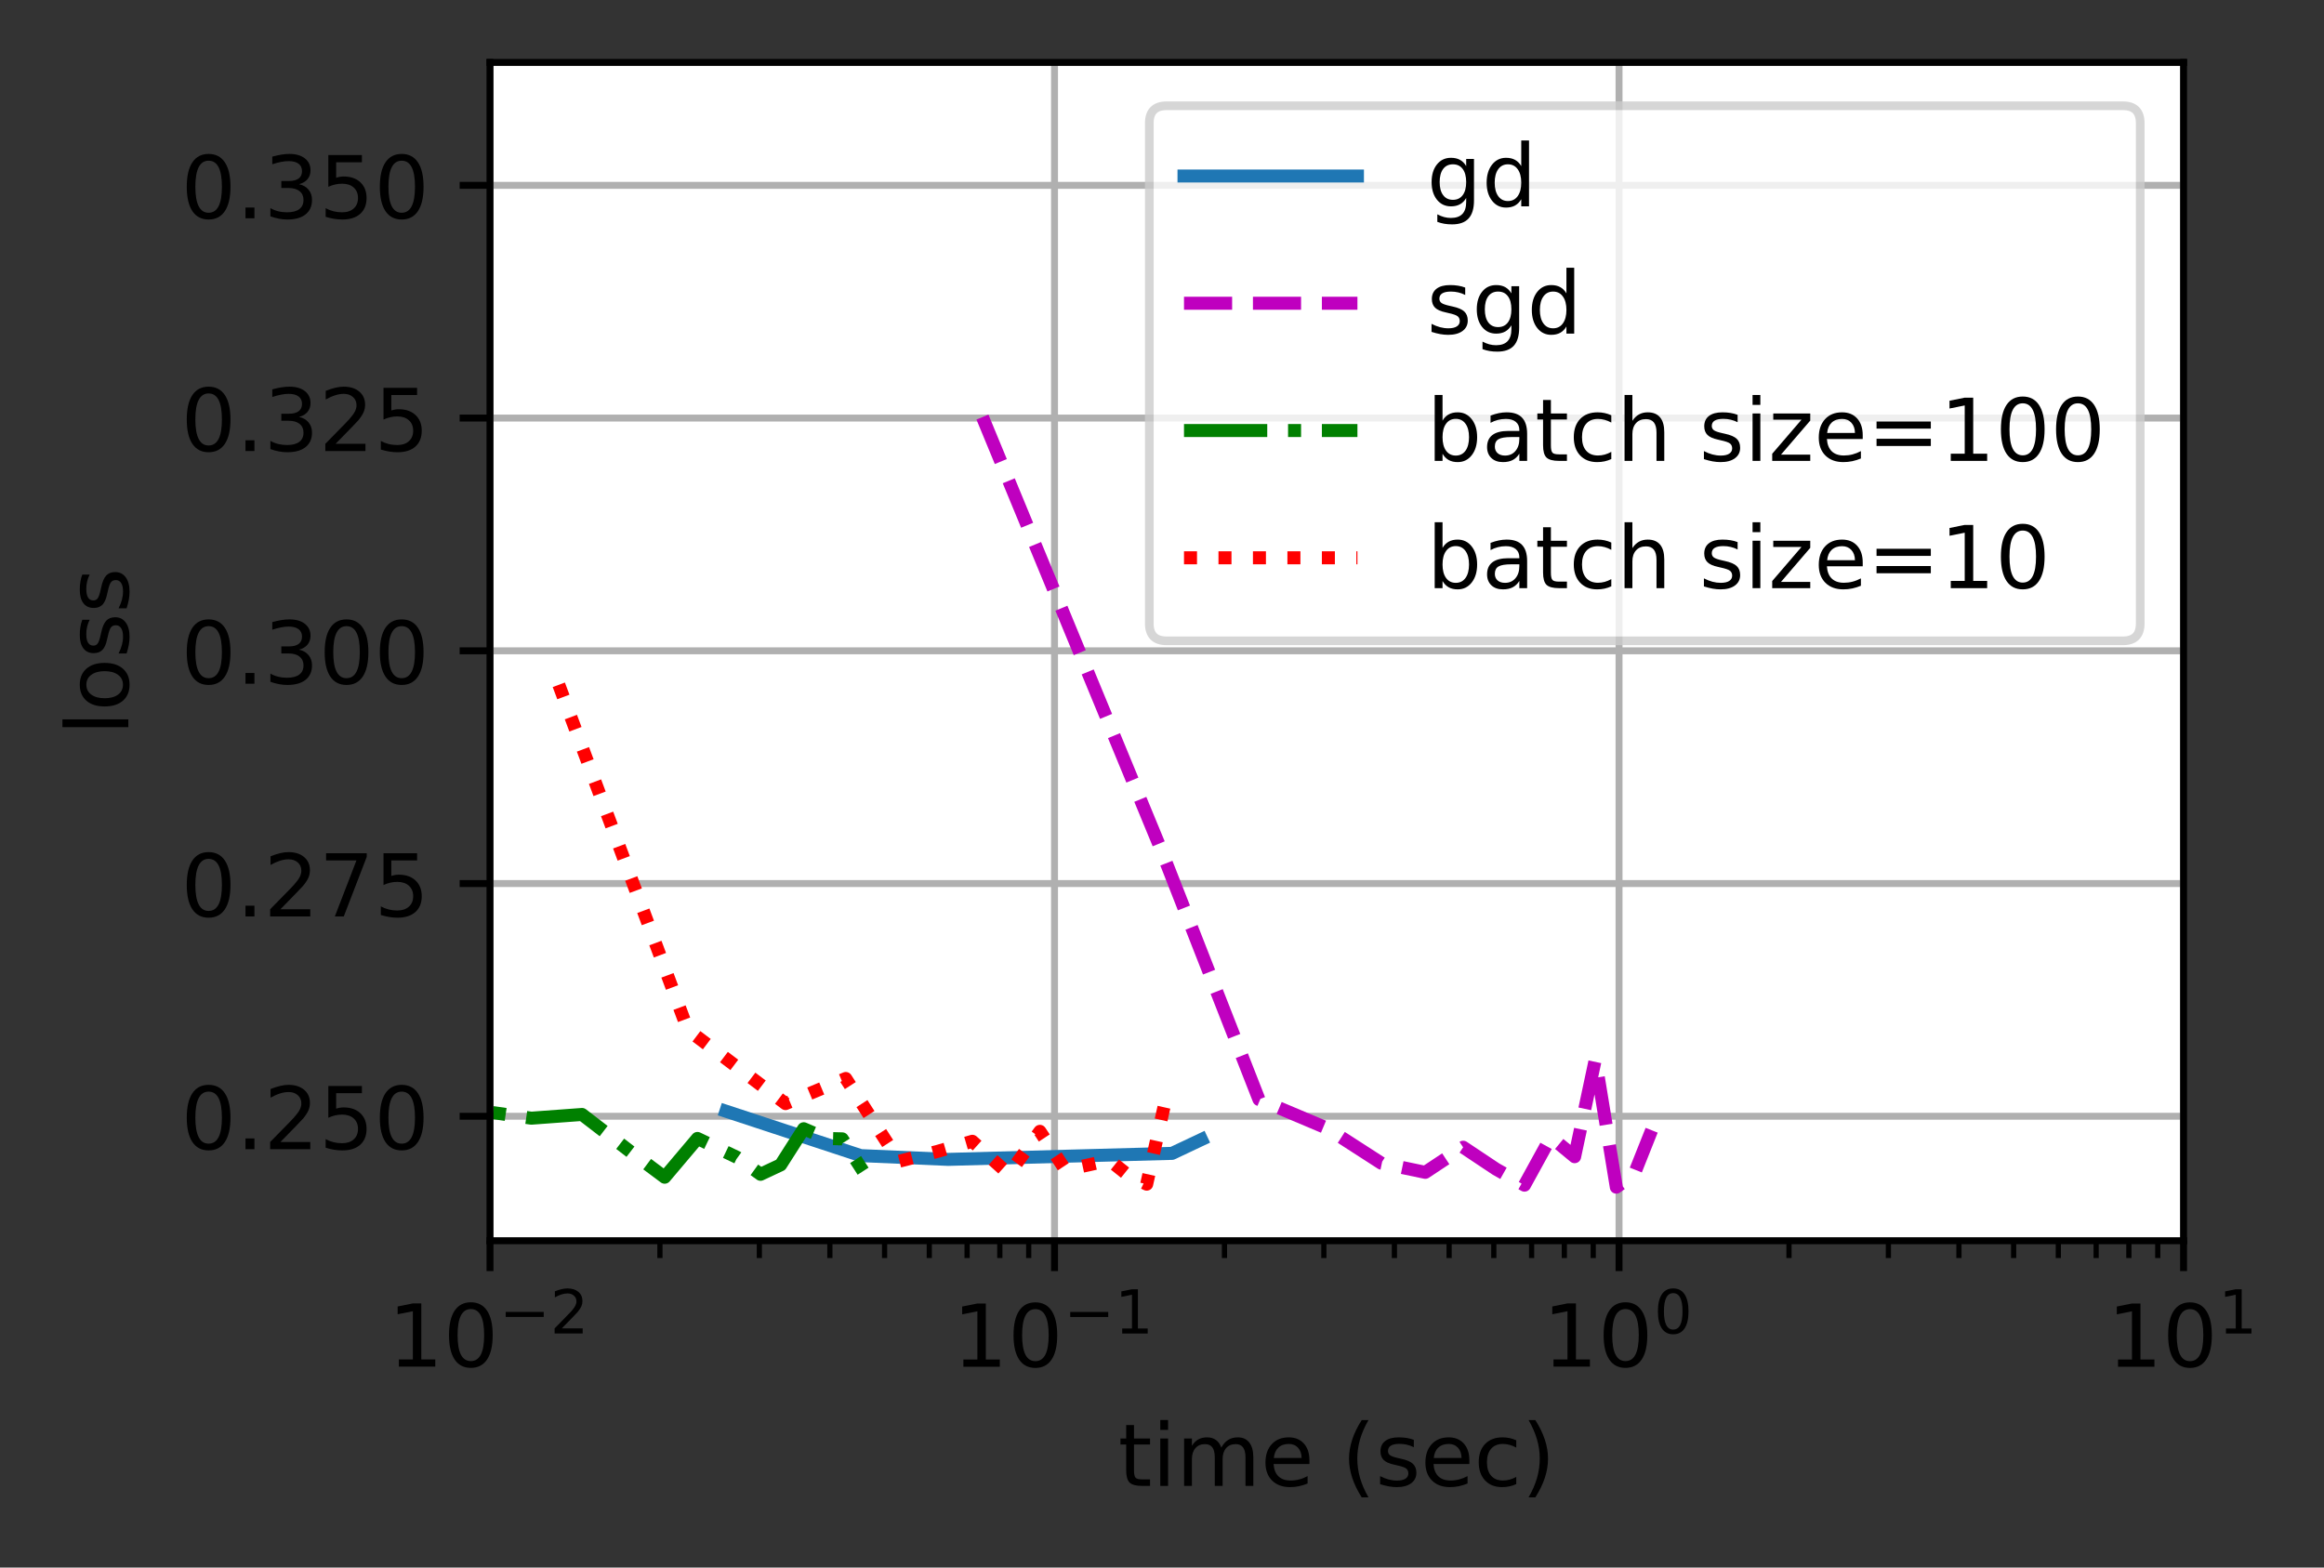 <?xml version="1.0" encoding="UTF-8"?>
<svg xmlns="http://www.w3.org/2000/svg" xmlns:xlink="http://www.w3.org/1999/xlink" width="335pt" height="226pt" viewBox="0 0 335 226" version="1.1">
<rect x="0" y="0" width="335" height="226" fill="#333333" stroke="none"/>
<defs>
<clipPath id="clip1">
  <path d="M 70.633 9 L 72 9 L 72 178.875 L 70.633 178.875 Z M 70.633 9 "/>
</clipPath>
<clipPath id="clip2">
  <path d="M 151 9 L 153 9 L 153 178.875 L 151 178.875 Z M 151 9 "/>
</clipPath>
<clipPath id="clip3">
  <path d="M 232 9 L 235 9 L 235 178.875 L 232 178.875 Z M 232 9 "/>
</clipPath>
<clipPath id="clip4">
  <path d="M 314 9 L 314.758 9 L 314.758 178.875 L 314 178.875 Z M 314 9 "/>
</clipPath>
<clipPath id="clip5">
  <path d="M 70.633 160 L 314.758 160 L 314.758 162 L 70.633 162 Z M 70.633 160 "/>
</clipPath>
<clipPath id="clip6">
  <path d="M 70.633 126 L 314.758 126 L 314.758 129 L 70.633 129 Z M 70.633 126 "/>
</clipPath>
<clipPath id="clip7">
  <path d="M 70.633 93 L 314.758 93 L 314.758 95 L 70.633 95 Z M 70.633 93 "/>
</clipPath>
<clipPath id="clip8">
  <path d="M 70.633 59 L 314.758 59 L 314.758 61 L 70.633 61 Z M 70.633 59 "/>
</clipPath>
<clipPath id="clip9">
  <path d="M 70.633 26 L 314.758 26 L 314.758 28 L 70.633 28 Z M 70.633 26 "/>
</clipPath>
<clipPath id="clip10">
  <path d="M 70.633 15 L 126 15 L 126 171 L 70.633 171 Z M 70.633 15 "/>
</clipPath>
<filter id="alpha" filterUnits="objectBoundingBox" x="0%" y="0%" width="100%" height="100%">
  <feColorMatrix type="matrix" in="SourceGraphic" values="0 0 0 0 1 0 0 0 0 1 0 0 0 0 1 0 0 0 1 0"/>
</filter>
<mask id="mask0">
  <g filter="url(#alpha)">
<rect x="0" y="0" width="335" height="226" style="fill:rgb(0%,0%,0%);fill-opacity:0.8;stroke:none;"/>
  </g>
</mask>
<clipPath id="clip11">
  <rect x="0" y="0" width="335" height="226"/>
</clipPath>
<g id="surface5" clip-path="url(#clip11)">
<path style="fill-rule:nonzero;fill:rgb(100%,100%,100%);fill-opacity:1;stroke-width:1;stroke-linecap:butt;stroke-linejoin:miter;stroke:rgb(80%,80%,80%);stroke-opacity:1;stroke-miterlimit:4;" d="M 134.537 73.912 L 244.806 73.912 C 246.141 73.912 246.806 73.247 246.806 71.912 L 246.806 14.2 C 246.806 12.866 246.141 12.2 244.806 12.2 L 134.537 12.2 C 133.206 12.2 132.537 12.866 132.537 14.2 L 132.537 71.912 C 132.537 73.247 133.206 73.912 134.537 73.912 Z M 134.537 73.912 " transform="matrix(1.25,0,0,1.25,0,0)"/>
</g>
</defs>
<g id="surface1">
<path style=" stroke:none;fill-rule:nonzero;fill:rgb(100%,100%,100%);fill-opacity:1;" d="M 70.633 178.875 L 314.758 178.875 L 314.758 9 L 70.633 9 Z M 70.633 178.875 "/>
<g clip-path="url(#clip1)" clip-rule="nonzero">
<path style="fill:none;stroke-width:0.8;stroke-linecap:square;stroke-linejoin:round;stroke:rgb(69.02%,69.02%,69.02%);stroke-opacity:1;stroke-miterlimit:4;" d="M 56.506 143.1 L 56.506 7.2 " transform="matrix(1.25,0,0,1.25,0,0)"/>
</g>
<path style="fill:none;stroke-width:0.8;stroke-linecap:butt;stroke-linejoin:round;stroke:rgb(0%,0%,0%);stroke-opacity:1;stroke-miterlimit:4;" d="M -0 0 L -0 3.5 " transform="matrix(1.25,0,0,1.25,70.633,178.875)"/>
<path style=" stroke:none;fill-rule:nonzero;fill:rgb(0%,0%,0%);fill-opacity:1;" d="M 57.496 195.992 L 59.512 195.992 L 59.512 189.039 L 57.32 189.477 L 57.32 188.355 L 59.5 187.914 L 60.73 187.914 L 60.73 195.992 L 62.746 195.992 L 62.746 197.027 L 57.496 197.027 Z M 57.496 195.992 "/>
<path style=" stroke:none;fill-rule:nonzero;fill:rgb(0%,0%,0%);fill-opacity:1;" d="M 67.871 188.727 C 67.238 188.727 66.758 189.039 66.438 189.664 C 66.121 190.289 65.961 191.227 65.961 192.48 C 65.961 193.73 66.121 194.668 66.438 195.293 C 66.758 195.918 67.238 196.23 67.871 196.23 C 68.512 196.23 68.988 195.918 69.309 195.293 C 69.629 194.668 69.789 193.73 69.789 192.48 C 69.789 191.227 69.629 190.289 69.309 189.664 C 68.988 189.039 68.512 188.727 67.871 188.727 Z M 67.871 187.75 C 68.895 187.75 69.672 188.156 70.211 188.965 C 70.75 189.77 71.02 190.941 71.02 192.48 C 71.02 194.016 70.75 195.188 70.211 195.996 C 69.672 196.801 68.895 197.207 67.871 197.207 C 66.852 197.207 66.07 196.801 65.531 195.996 C 64.992 195.188 64.723 194.016 64.723 192.48 C 64.723 190.941 64.992 189.77 65.531 188.965 C 66.07 188.156 66.852 187.75 67.871 187.75 Z M 67.871 187.75 "/>
<path style=" stroke:none;fill-rule:nonzero;fill:rgb(0%,0%,0%);fill-opacity:1;" d="M 72.898 189.137 L 78.375 189.137 L 78.375 189.863 L 72.898 189.863 Z M 72.898 189.137 "/>
<path style=" stroke:none;fill-rule:nonzero;fill:rgb(0%,0%,0%);fill-opacity:1;" d="M 80.98 191.516 L 83.992 191.516 L 83.992 192.242 L 79.945 192.242 L 79.945 191.516 C 80.27 191.176 80.719 190.723 81.281 190.152 C 81.848 189.582 82.203 189.211 82.348 189.047 C 82.625 188.734 82.816 188.473 82.926 188.258 C 83.035 188.043 83.094 187.832 83.094 187.625 C 83.094 187.285 82.973 187.008 82.734 186.797 C 82.496 186.582 82.188 186.473 81.805 186.473 C 81.535 186.473 81.25 186.52 80.949 186.613 C 80.648 186.707 80.328 186.852 79.984 187.043 L 79.984 186.172 C 80.332 186.031 80.656 185.926 80.961 185.855 C 81.262 185.785 81.539 185.75 81.789 185.75 C 82.449 185.75 82.977 185.914 83.371 186.246 C 83.762 186.574 83.957 187.016 83.957 187.566 C 83.957 187.832 83.91 188.078 83.812 188.312 C 83.715 188.547 83.535 188.824 83.273 189.145 C 83.203 189.227 82.977 189.465 82.598 189.859 C 82.215 190.254 81.676 190.809 80.98 191.516 Z M 80.98 191.516 "/>
<g clip-path="url(#clip2)" clip-rule="nonzero">
<path style="fill:none;stroke-width:0.8;stroke-linecap:square;stroke-linejoin:round;stroke:rgb(69.02%,69.02%,69.02%);stroke-opacity:1;stroke-miterlimit:4;" d="M 121.606 143.1 L 121.606 7.2 " transform="matrix(1.25,0,0,1.25,0,0)"/>
</g>
<path style="fill:none;stroke-width:0.8;stroke-linecap:butt;stroke-linejoin:round;stroke:rgb(0%,0%,0%);stroke-opacity:1;stroke-miterlimit:4;" d="M -0 0 L -0 3.5 " transform="matrix(1.25,0,0,1.25,152.008,178.875)"/>
<path style=" stroke:none;fill-rule:nonzero;fill:rgb(0%,0%,0%);fill-opacity:1;" d="M 138.871 196 L 140.887 196 L 140.887 189.047 L 138.695 189.488 L 138.695 188.363 L 140.875 187.926 L 142.105 187.926 L 142.105 196 L 144.121 196 L 144.121 197.039 L 138.871 197.039 Z M 138.871 196 "/>
<path style=" stroke:none;fill-rule:nonzero;fill:rgb(0%,0%,0%);fill-opacity:1;" d="M 149.246 188.738 C 148.613 188.738 148.133 189.051 147.812 189.676 C 147.496 190.297 147.336 191.238 147.336 192.492 C 147.336 193.738 147.496 194.676 147.812 195.301 C 148.133 195.926 148.613 196.238 149.246 196.238 C 149.887 196.238 150.363 195.926 150.684 195.301 C 151.004 194.676 151.164 193.738 151.164 192.492 C 151.164 191.238 151.004 190.297 150.684 189.676 C 150.363 189.051 149.887 188.738 149.246 188.738 Z M 149.246 187.762 C 150.27 187.762 151.047 188.164 151.586 188.973 C 152.125 189.781 152.395 190.953 152.395 192.492 C 152.395 194.023 152.125 195.195 151.586 196.004 C 151.047 196.812 150.27 197.215 149.246 197.215 C 148.227 197.215 147.445 196.812 146.906 196.004 C 146.367 195.195 146.098 194.023 146.098 192.492 C 146.098 190.953 146.367 189.781 146.906 188.973 C 147.445 188.164 148.227 187.762 149.246 187.762 Z M 149.246 187.762 "/>
<path style=" stroke:none;fill-rule:nonzero;fill:rgb(0%,0%,0%);fill-opacity:1;" d="M 154.273 189.145 L 159.75 189.145 L 159.75 189.871 L 154.273 189.871 Z M 154.273 189.145 "/>
<path style=" stroke:none;fill-rule:nonzero;fill:rgb(0%,0%,0%);fill-opacity:1;" d="M 161.762 191.527 L 163.172 191.527 L 163.172 186.66 L 161.637 186.969 L 161.637 186.18 L 163.164 185.875 L 164.027 185.875 L 164.027 191.527 L 165.438 191.527 L 165.438 192.254 L 161.762 192.254 Z M 161.762 191.527 "/>
<g clip-path="url(#clip3)" clip-rule="nonzero">
<path style="fill:none;stroke-width:0.8;stroke-linecap:square;stroke-linejoin:round;stroke:rgb(69.02%,69.02%,69.02%);stroke-opacity:1;stroke-miterlimit:4;" d="M 186.706 143.1 L 186.706 7.2 " transform="matrix(1.25,0,0,1.25,0,0)"/>
</g>
<path style="fill:none;stroke-width:0.8;stroke-linecap:butt;stroke-linejoin:round;stroke:rgb(0%,0%,0%);stroke-opacity:1;stroke-miterlimit:4;" d="M -0 0 L -0 3.5 " transform="matrix(1.25,0,0,1.25,233.383,178.875)"/>
<path style=" stroke:none;fill-rule:nonzero;fill:rgb(0%,0%,0%);fill-opacity:1;" d="M 223.934 195.992 L 225.949 195.992 L 225.949 189.039 L 223.758 189.477 L 223.758 188.355 L 225.938 187.914 L 227.168 187.914 L 227.168 195.992 L 229.184 195.992 L 229.184 197.027 L 223.934 197.027 Z M 223.934 195.992 "/>
<path style=" stroke:none;fill-rule:nonzero;fill:rgb(0%,0%,0%);fill-opacity:1;" d="M 234.309 188.727 C 233.676 188.727 233.195 189.039 232.875 189.664 C 232.559 190.289 232.398 191.227 232.398 192.48 C 232.398 193.73 232.559 194.668 232.875 195.293 C 233.195 195.918 233.676 196.23 234.309 196.23 C 234.949 196.23 235.426 195.918 235.746 195.293 C 236.066 194.668 236.227 193.73 236.227 192.48 C 236.227 191.227 236.066 190.289 235.746 189.664 C 235.426 189.039 234.949 188.727 234.309 188.727 Z M 234.309 187.75 C 235.332 187.75 236.109 188.156 236.648 188.965 C 237.188 189.77 237.457 190.941 237.457 192.48 C 237.457 194.016 237.188 195.188 236.648 195.996 C 236.109 196.801 235.332 197.207 234.309 197.207 C 233.289 197.207 232.508 196.801 231.969 195.996 C 231.43 195.188 231.16 194.016 231.16 192.48 C 231.16 190.941 231.43 189.77 231.969 188.965 C 232.508 188.156 233.289 187.75 234.309 187.75 Z M 234.309 187.75 "/>
<path style=" stroke:none;fill-rule:nonzero;fill:rgb(0%,0%,0%);fill-opacity:1;" d="M 241.188 186.434 C 240.746 186.434 240.41 186.652 240.188 187.09 C 239.965 187.523 239.852 188.184 239.852 189.059 C 239.852 189.934 239.965 190.59 240.188 191.027 C 240.41 191.465 240.746 191.684 241.188 191.684 C 241.637 191.684 241.973 191.465 242.195 191.027 C 242.418 190.59 242.531 189.934 242.531 189.059 C 242.531 188.184 242.418 187.523 242.195 187.09 C 241.973 186.652 241.637 186.434 241.188 186.434 Z M 241.188 185.75 C 241.906 185.75 242.449 186.031 242.828 186.598 C 243.207 187.164 243.395 187.984 243.395 189.059 C 243.395 190.133 243.207 190.953 242.828 191.52 C 242.449 192.086 241.906 192.367 241.188 192.367 C 240.473 192.367 239.93 192.086 239.551 191.52 C 239.176 190.953 238.984 190.133 238.984 189.059 C 238.984 187.984 239.176 187.164 239.551 186.598 C 239.93 186.031 240.473 185.75 241.188 185.75 Z M 241.188 185.75 "/>
<g clip-path="url(#clip4)" clip-rule="nonzero">
<path style="fill:none;stroke-width:0.8;stroke-linecap:square;stroke-linejoin:round;stroke:rgb(69.02%,69.02%,69.02%);stroke-opacity:1;stroke-miterlimit:4;" d="M 251.806 143.1 L 251.806 7.2 " transform="matrix(1.25,0,0,1.25,0,0)"/>
</g>
<path style="fill:none;stroke-width:0.8;stroke-linecap:butt;stroke-linejoin:round;stroke:rgb(0%,0%,0%);stroke-opacity:1;stroke-miterlimit:4;" d="M 0 0 L 0 3.5 " transform="matrix(1.25,0,0,1.25,314.758,178.875)"/>
<path style=" stroke:none;fill-rule:nonzero;fill:rgb(0%,0%,0%);fill-opacity:1;" d="M 305.309 196 L 307.32 196 L 307.32 189.047 L 305.133 189.488 L 305.133 188.363 L 307.312 187.926 L 308.543 187.926 L 308.543 196 L 310.555 196 L 310.555 197.039 L 305.309 197.039 Z M 305.309 196 "/>
<path style=" stroke:none;fill-rule:nonzero;fill:rgb(0%,0%,0%);fill-opacity:1;" d="M 315.684 188.738 C 315.051 188.738 314.57 189.051 314.25 189.676 C 313.934 190.297 313.773 191.238 313.773 192.492 C 313.773 193.738 313.934 194.676 314.25 195.301 C 314.57 195.926 315.051 196.238 315.684 196.238 C 316.324 196.238 316.801 195.926 317.121 195.301 C 317.441 194.676 317.602 193.738 317.602 192.492 C 317.602 191.238 317.441 190.297 317.121 189.676 C 316.801 189.051 316.324 188.738 315.684 188.738 Z M 315.684 187.762 C 316.707 187.762 317.484 188.164 318.023 188.973 C 318.562 189.781 318.832 190.953 318.832 192.492 C 318.832 194.023 318.562 195.195 318.023 196.004 C 317.484 196.812 316.707 197.215 315.684 197.215 C 314.664 197.215 313.883 196.812 313.344 196.004 C 312.805 195.195 312.535 194.023 312.535 192.492 C 312.535 190.953 312.805 189.781 313.344 188.973 C 313.883 188.164 314.664 187.762 315.684 187.762 Z M 315.684 187.762 "/>
<path style=" stroke:none;fill-rule:nonzero;fill:rgb(0%,0%,0%);fill-opacity:1;" d="M 320.867 191.527 L 322.277 191.527 L 322.277 186.66 L 320.746 186.969 L 320.746 186.18 L 322.27 185.875 L 323.133 185.875 L 323.133 191.527 L 324.543 191.527 L 324.543 192.254 L 320.867 192.254 Z M 320.867 191.527 "/>
<path style="fill:none;stroke-width:0.6;stroke-linecap:butt;stroke-linejoin:round;stroke:rgb(0%,0%,0%);stroke-opacity:1;stroke-miterlimit:4;" d="M -0 0 L -0 2 " transform="matrix(1.25,0,0,1.25,95.129,178.875)"/>
<path style="fill:none;stroke-width:0.6;stroke-linecap:butt;stroke-linejoin:round;stroke:rgb(0%,0%,0%);stroke-opacity:1;stroke-miterlimit:4;" d="M -0.001 0 L -0.001 2 " transform="matrix(1.25,0,0,1.25,109.459,178.875)"/>
<path style="fill:none;stroke-width:0.6;stroke-linecap:butt;stroke-linejoin:round;stroke:rgb(0%,0%,0%);stroke-opacity:1;stroke-miterlimit:4;" d="M -0 0 L -0 2 " transform="matrix(1.25,0,0,1.25,119.625,178.875)"/>
<path style="fill:none;stroke-width:0.6;stroke-linecap:butt;stroke-linejoin:round;stroke:rgb(0%,0%,0%);stroke-opacity:1;stroke-miterlimit:4;" d="M 0 0 L 0 2 " transform="matrix(1.25,0,0,1.25,127.511,178.875)"/>
<path style="fill:none;stroke-width:0.6;stroke-linecap:butt;stroke-linejoin:round;stroke:rgb(0%,0%,0%);stroke-opacity:1;stroke-miterlimit:4;" d="M -0.001 0 L -0.001 2 " transform="matrix(1.25,0,0,1.25,133.955,178.875)"/>
<path style="fill:none;stroke-width:0.6;stroke-linecap:butt;stroke-linejoin:round;stroke:rgb(0%,0%,0%);stroke-opacity:1;stroke-miterlimit:4;" d="M -0 0 L -0 2 " transform="matrix(1.25,0,0,1.25,139.403,178.875)"/>
<path style="fill:none;stroke-width:0.6;stroke-linecap:butt;stroke-linejoin:round;stroke:rgb(0%,0%,0%);stroke-opacity:1;stroke-miterlimit:4;" d="M -0.001 0 L -0.001 2 " transform="matrix(1.25,0,0,1.25,144.122,178.875)"/>
<path style="fill:none;stroke-width:0.6;stroke-linecap:butt;stroke-linejoin:round;stroke:rgb(0%,0%,0%);stroke-opacity:1;stroke-miterlimit:4;" d="M 0.001 0 L 0.001 2 " transform="matrix(1.25,0,0,1.25,148.284,178.875)"/>
<path style="fill:none;stroke-width:0.6;stroke-linecap:butt;stroke-linejoin:round;stroke:rgb(0%,0%,0%);stroke-opacity:1;stroke-miterlimit:4;" d="M -0 0 L -0 2 " transform="matrix(1.25,0,0,1.25,176.504,178.875)"/>
<path style="fill:none;stroke-width:0.6;stroke-linecap:butt;stroke-linejoin:round;stroke:rgb(0%,0%,0%);stroke-opacity:1;stroke-miterlimit:4;" d="M -0.001 0 L -0.001 2 " transform="matrix(1.25,0,0,1.25,190.834,178.875)"/>
<path style="fill:none;stroke-width:0.6;stroke-linecap:butt;stroke-linejoin:round;stroke:rgb(0%,0%,0%);stroke-opacity:1;stroke-miterlimit:4;" d="M -0 0 L -0 2 " transform="matrix(1.25,0,0,1.25,201,178.875)"/>
<path style="fill:none;stroke-width:0.6;stroke-linecap:butt;stroke-linejoin:round;stroke:rgb(0%,0%,0%);stroke-opacity:1;stroke-miterlimit:4;" d="M 0 0 L 0 2 " transform="matrix(1.25,0,0,1.25,208.886,178.875)"/>
<path style="fill:none;stroke-width:0.6;stroke-linecap:butt;stroke-linejoin:round;stroke:rgb(0%,0%,0%);stroke-opacity:1;stroke-miterlimit:4;" d="M -0.001 0 L -0.001 2 " transform="matrix(1.25,0,0,1.25,215.33,178.875)"/>
<path style="fill:none;stroke-width:0.6;stroke-linecap:butt;stroke-linejoin:round;stroke:rgb(0%,0%,0%);stroke-opacity:1;stroke-miterlimit:4;" d="M -0 0 L -0 2 " transform="matrix(1.25,0,0,1.25,220.778,178.875)"/>
<path style="fill:none;stroke-width:0.6;stroke-linecap:butt;stroke-linejoin:round;stroke:rgb(0%,0%,0%);stroke-opacity:1;stroke-miterlimit:4;" d="M -0.001 0 L -0.001 2 " transform="matrix(1.25,0,0,1.25,225.497,178.875)"/>
<path style="fill:none;stroke-width:0.6;stroke-linecap:butt;stroke-linejoin:round;stroke:rgb(0%,0%,0%);stroke-opacity:1;stroke-miterlimit:4;" d="M 0.001 0 L 0.001 2 " transform="matrix(1.25,0,0,1.25,229.659,178.875)"/>
<path style="fill:none;stroke-width:0.6;stroke-linecap:butt;stroke-linejoin:round;stroke:rgb(0%,0%,0%);stroke-opacity:1;stroke-miterlimit:4;" d="M -0 0 L -0 2 " transform="matrix(1.25,0,0,1.25,257.879,178.875)"/>
<path style="fill:none;stroke-width:0.6;stroke-linecap:butt;stroke-linejoin:round;stroke:rgb(0%,0%,0%);stroke-opacity:1;stroke-miterlimit:4;" d="M -0.001 0 L -0.001 2 " transform="matrix(1.25,0,0,1.25,272.209,178.875)"/>
<path style="fill:none;stroke-width:0.6;stroke-linecap:butt;stroke-linejoin:round;stroke:rgb(0%,0%,0%);stroke-opacity:1;stroke-miterlimit:4;" d="M -0 0 L -0 2 " transform="matrix(1.25,0,0,1.25,282.375,178.875)"/>
<path style="fill:none;stroke-width:0.6;stroke-linecap:butt;stroke-linejoin:round;stroke:rgb(0%,0%,0%);stroke-opacity:1;stroke-miterlimit:4;" d="M 0 0 L 0 2 " transform="matrix(1.25,0,0,1.25,290.261,178.875)"/>
<path style="fill:none;stroke-width:0.6;stroke-linecap:butt;stroke-linejoin:round;stroke:rgb(0%,0%,0%);stroke-opacity:1;stroke-miterlimit:4;" d="M -0.001 0 L -0.001 2 " transform="matrix(1.25,0,0,1.25,296.705,178.875)"/>
<path style="fill:none;stroke-width:0.6;stroke-linecap:butt;stroke-linejoin:round;stroke:rgb(0%,0%,0%);stroke-opacity:1;stroke-miterlimit:4;" d="M -0 0 L -0 2 " transform="matrix(1.25,0,0,1.25,302.153,178.875)"/>
<path style="fill:none;stroke-width:0.6;stroke-linecap:butt;stroke-linejoin:round;stroke:rgb(0%,0%,0%);stroke-opacity:1;stroke-miterlimit:4;" d="M -0.001 0 L -0.001 2 " transform="matrix(1.25,0,0,1.25,306.872,178.875)"/>
<path style="fill:none;stroke-width:0.6;stroke-linecap:butt;stroke-linejoin:round;stroke:rgb(0%,0%,0%);stroke-opacity:1;stroke-miterlimit:4;" d="M 0.001 0 L 0.001 2 " transform="matrix(1.25,0,0,1.25,311.034,178.875)"/>
<path style=" stroke:none;fill-rule:nonzero;fill:rgb(0%,0%,0%);fill-opacity:1;" d="M 163.465 205.445 L 163.465 207.387 L 165.777 207.387 L 165.777 208.258 L 163.465 208.258 L 163.465 211.969 C 163.465 212.527 163.539 212.883 163.691 213.043 C 163.844 213.203 164.156 213.281 164.625 213.281 L 165.777 213.281 L 165.777 214.223 L 164.625 214.223 C 163.758 214.223 163.156 214.059 162.828 213.738 C 162.5 213.414 162.336 212.824 162.336 211.969 L 162.336 208.258 L 161.512 208.258 L 161.512 207.387 L 162.336 207.387 L 162.336 205.445 Z M 163.465 205.445 "/>
<path style=" stroke:none;fill-rule:nonzero;fill:rgb(0%,0%,0%);fill-opacity:1;" d="M 167.254 207.387 L 168.375 207.387 L 168.375 214.223 L 167.254 214.223 Z M 167.254 204.723 L 168.375 204.723 L 168.375 206.148 L 167.254 206.148 Z M 167.254 204.723 "/>
<path style=" stroke:none;fill-rule:nonzero;fill:rgb(0%,0%,0%);fill-opacity:1;" d="M 176.047 208.699 C 176.328 208.191 176.664 207.82 177.055 207.582 C 177.445 207.34 177.906 207.223 178.434 207.223 C 179.148 207.223 179.695 207.469 180.082 207.969 C 180.469 208.465 180.664 209.176 180.664 210.094 L 180.664 214.223 L 179.535 214.223 L 179.535 210.133 C 179.535 209.477 179.418 208.992 179.184 208.676 C 178.953 208.355 178.598 208.199 178.125 208.199 C 177.543 208.199 177.082 208.391 176.742 208.777 C 176.406 209.164 176.238 209.691 176.238 210.359 L 176.238 214.223 L 175.109 214.223 L 175.109 210.133 C 175.109 209.473 174.992 208.984 174.762 208.672 C 174.527 208.355 174.172 208.199 173.688 208.199 C 173.113 208.199 172.656 208.391 172.316 208.781 C 171.98 209.168 171.812 209.695 171.812 210.359 L 171.812 214.223 L 170.684 214.223 L 170.684 207.387 L 171.812 207.387 L 171.812 208.449 C 172.066 208.027 172.375 207.719 172.734 207.52 C 173.09 207.32 173.516 207.223 174.008 207.223 C 174.508 207.223 174.93 207.348 175.277 207.602 C 175.625 207.852 175.883 208.219 176.047 208.699 Z M 176.047 208.699 "/>
<path style=" stroke:none;fill-rule:nonzero;fill:rgb(0%,0%,0%);fill-opacity:1;" d="M 188.75 210.523 L 188.75 211.07 L 183.586 211.07 C 183.637 211.844 183.867 212.434 184.285 212.84 C 184.703 213.242 185.281 213.445 186.027 213.445 C 186.457 213.445 186.875 213.395 187.281 213.289 C 187.688 213.184 188.09 213.023 188.488 212.812 L 188.488 213.875 C 188.086 214.043 187.672 214.176 187.246 214.266 C 186.824 214.355 186.395 214.398 185.961 214.398 C 184.871 214.398 184.004 214.082 183.367 213.449 C 182.73 212.812 182.414 211.953 182.414 210.871 C 182.414 209.75 182.715 208.863 183.32 208.207 C 183.926 207.551 184.738 207.223 185.766 207.223 C 186.684 207.223 187.41 207.516 187.945 208.109 C 188.48 208.699 188.75 209.504 188.75 210.523 Z M 187.625 210.191 C 187.617 209.578 187.445 209.09 187.109 208.723 C 186.773 208.355 186.332 208.172 185.777 208.172 C 185.152 208.172 184.648 208.348 184.273 208.703 C 183.898 209.059 183.68 209.555 183.621 210.199 Z M 187.625 210.191 "/>
<path style=" stroke:none;fill-rule:nonzero;fill:rgb(0%,0%,0%);fill-opacity:1;" d="M 197.262 204.738 C 196.719 205.672 196.312 206.598 196.047 207.516 C 195.785 208.43 195.652 209.355 195.652 210.297 C 195.652 211.234 195.785 212.168 196.051 213.09 C 196.32 214.012 196.723 214.938 197.262 215.871 L 196.285 215.871 C 195.676 214.914 195.223 213.973 194.918 213.051 C 194.613 212.125 194.461 211.207 194.461 210.297 C 194.461 209.391 194.613 208.477 194.914 207.559 C 195.215 206.637 195.672 205.695 196.285 204.738 Z M 197.262 204.738 "/>
<path style=" stroke:none;fill-rule:nonzero;fill:rgb(0%,0%,0%);fill-opacity:1;" d="M 203.801 207.586 L 203.801 208.648 C 203.484 208.484 203.152 208.363 202.812 208.285 C 202.469 208.203 202.117 208.16 201.75 208.16 C 201.191 208.16 200.773 208.246 200.496 208.418 C 200.215 208.586 200.078 208.844 200.078 209.188 C 200.078 209.445 200.176 209.652 200.375 209.801 C 200.574 209.949 200.977 210.09 201.578 210.223 L 201.965 210.309 C 202.762 210.48 203.328 210.719 203.664 211.031 C 204 211.344 204.168 211.777 204.168 212.336 C 204.168 212.969 203.914 213.473 203.414 213.844 C 202.91 214.215 202.219 214.398 201.34 214.398 C 200.977 214.398 200.594 214.363 200.195 214.293 C 199.801 214.219 199.383 214.113 198.941 213.973 L 198.941 212.812 C 199.359 213.027 199.766 213.188 200.168 213.297 C 200.57 213.402 200.969 213.457 201.367 213.457 C 201.895 213.457 202.301 213.367 202.586 213.188 C 202.871 213.004 203.012 212.75 203.012 212.422 C 203.012 212.117 202.91 211.883 202.703 211.719 C 202.5 211.555 202.051 211.398 201.352 211.25 L 200.961 211.156 C 200.266 211.012 199.766 210.785 199.453 210.484 C 199.145 210.18 198.992 209.762 198.992 209.234 C 198.992 208.59 199.219 208.094 199.676 207.746 C 200.129 207.395 200.777 207.223 201.617 207.223 C 202.031 207.223 202.422 207.25 202.785 207.312 C 203.152 207.371 203.492 207.465 203.801 207.586 Z M 203.801 207.586 "/>
<path style=" stroke:none;fill-rule:nonzero;fill:rgb(0%,0%,0%);fill-opacity:1;" d="M 211.805 210.523 L 211.805 211.07 L 206.641 211.07 C 206.688 211.844 206.922 212.434 207.34 212.84 C 207.754 213.242 208.336 213.445 209.082 213.445 C 209.512 213.445 209.93 213.395 210.336 213.289 C 210.738 213.184 211.141 213.023 211.543 212.812 L 211.543 213.875 C 211.137 214.043 210.723 214.176 210.301 214.266 C 209.879 214.355 209.449 214.398 209.016 214.398 C 207.922 214.398 207.059 214.082 206.422 213.449 C 205.785 212.812 205.469 211.953 205.469 210.871 C 205.469 209.75 205.77 208.863 206.375 208.207 C 206.977 207.551 207.793 207.223 208.82 207.223 C 209.738 207.223 210.465 207.516 211 208.109 C 211.535 208.699 211.805 209.504 211.805 210.523 Z M 210.68 210.191 C 210.672 209.578 210.5 209.09 210.164 208.723 C 209.828 208.355 209.383 208.172 208.832 208.172 C 208.203 208.172 207.703 208.348 207.328 208.703 C 206.949 209.059 206.734 209.555 206.676 210.199 Z M 210.68 210.191 "/>
<path style=" stroke:none;fill-rule:nonzero;fill:rgb(0%,0%,0%);fill-opacity:1;" d="M 218.566 207.648 L 218.566 208.699 C 218.246 208.523 217.93 208.391 217.609 208.305 C 217.293 208.215 216.969 208.172 216.645 208.172 C 215.914 208.172 215.348 208.402 214.945 208.867 C 214.543 209.328 214.34 209.973 214.34 210.809 C 214.34 211.645 214.543 212.293 214.945 212.754 C 215.348 213.215 215.914 213.445 216.645 213.445 C 216.969 213.445 217.293 213.402 217.609 213.316 C 217.93 213.227 218.246 213.098 218.566 212.922 L 218.566 213.961 C 218.25 214.105 217.926 214.215 217.59 214.289 C 217.258 214.363 216.898 214.398 216.52 214.398 C 215.492 214.398 214.672 214.074 214.066 213.43 C 213.461 212.781 213.156 211.906 213.156 210.809 C 213.156 209.695 213.465 208.816 214.074 208.18 C 214.688 207.539 215.527 207.223 216.594 207.223 C 216.941 207.223 217.277 207.258 217.605 207.328 C 217.938 207.398 218.254 207.504 218.566 207.648 Z M 218.566 207.648 "/>
<path style=" stroke:none;fill-rule:nonzero;fill:rgb(0%,0%,0%);fill-opacity:1;" d="M 220.344 204.738 L 221.32 204.738 C 221.93 205.695 222.383 206.637 222.688 207.559 C 222.992 208.477 223.145 209.391 223.145 210.297 C 223.145 211.207 222.992 212.125 222.688 213.051 C 222.383 213.973 221.93 214.914 221.32 215.871 L 220.344 215.871 C 220.883 214.938 221.285 214.012 221.555 213.09 C 221.82 212.168 221.953 211.234 221.953 210.297 C 221.953 209.355 221.82 208.43 221.555 207.516 C 221.285 206.598 220.883 205.672 220.344 204.738 Z M 220.344 204.738 "/>
<g clip-path="url(#clip5)" clip-rule="nonzero">
<path style="fill:none;stroke-width:0.8;stroke-linecap:square;stroke-linejoin:round;stroke:rgb(69.02%,69.02%,69.02%);stroke-opacity:1;stroke-miterlimit:4;" d="M 56.506 128.744 L 251.806 128.744 " transform="matrix(1.25,0,0,1.25,0,0)"/>
</g>
<path style="fill:none;stroke-width:0.8;stroke-linecap:butt;stroke-linejoin:round;stroke:rgb(0%,0%,0%);stroke-opacity:1;stroke-miterlimit:4;" d="M -0 0 L -3.5 0 " transform="matrix(1.25,0,0,1.25,70.633,160.93)"/>
<path style=" stroke:none;fill-rule:nonzero;fill:rgb(0%,0%,0%);fill-opacity:1;" d="M 30.07 157.379 C 29.438 157.379 28.961 157.691 28.641 158.316 C 28.32 158.938 28.16 159.879 28.16 161.133 C 28.16 162.379 28.32 163.316 28.641 163.941 C 28.961 164.566 29.438 164.879 30.07 164.879 C 30.711 164.879 31.188 164.566 31.508 163.941 C 31.828 163.316 31.988 162.379 31.988 161.133 C 31.988 159.879 31.828 158.938 31.508 158.316 C 31.188 157.691 30.711 157.379 30.07 157.379 Z M 30.07 156.402 C 31.094 156.402 31.875 156.805 32.414 157.613 C 32.953 158.422 33.223 159.594 33.223 161.133 C 33.223 162.664 32.953 163.836 32.414 164.645 C 31.875 165.453 31.094 165.855 30.07 165.855 C 29.051 165.855 28.27 165.453 27.73 164.645 C 27.191 163.836 26.922 162.664 26.922 161.133 C 26.922 159.594 27.191 158.422 27.73 157.613 C 28.27 156.805 29.051 156.402 30.07 156.402 Z M 30.07 156.402 "/>
<path style=" stroke:none;fill-rule:nonzero;fill:rgb(0%,0%,0%);fill-opacity:1;" d="M 35.387 164.129 L 36.676 164.129 L 36.676 165.68 L 35.387 165.68 Z M 35.387 164.129 "/>
<path style=" stroke:none;fill-rule:nonzero;fill:rgb(0%,0%,0%);fill-opacity:1;" d="M 40.422 164.641 L 44.727 164.641 L 44.727 165.68 L 38.941 165.68 L 38.941 164.641 C 39.406 164.156 40.043 163.508 40.852 162.691 C 41.66 161.875 42.168 161.348 42.375 161.113 C 42.77 160.668 43.047 160.293 43.203 159.988 C 43.359 159.68 43.438 159.379 43.438 159.082 C 43.438 158.598 43.27 158.203 42.93 157.898 C 42.59 157.59 42.145 157.438 41.602 157.438 C 41.215 157.438 40.805 157.504 40.375 157.641 C 39.945 157.773 39.488 157.977 39 158.25 L 39 157.004 C 39.496 156.805 39.961 156.656 40.391 156.555 C 40.824 156.453 41.219 156.402 41.578 156.402 C 42.52 156.402 43.273 156.637 43.836 157.109 C 44.395 157.582 44.676 158.211 44.676 159 C 44.676 159.375 44.605 159.73 44.465 160.066 C 44.324 160.402 44.07 160.797 43.699 161.254 C 43.598 161.371 43.273 161.711 42.73 162.277 C 42.184 162.84 41.414 163.629 40.422 164.641 Z M 40.422 164.641 "/>
<path style=" stroke:none;fill-rule:nonzero;fill:rgb(0%,0%,0%);fill-opacity:1;" d="M 47.328 156.566 L 52.168 156.566 L 52.168 157.605 L 48.457 157.605 L 48.457 159.836 C 48.633 159.777 48.812 159.73 48.992 159.699 C 49.172 159.672 49.352 159.656 49.531 159.656 C 50.547 159.656 51.352 159.934 51.945 160.492 C 52.539 161.047 52.84 161.805 52.84 162.754 C 52.84 163.734 52.531 164.496 51.922 165.043 C 51.312 165.586 50.449 165.855 49.34 165.855 C 48.957 165.855 48.566 165.824 48.172 165.758 C 47.773 165.695 47.363 165.598 46.941 165.465 L 46.941 164.227 C 47.309 164.426 47.688 164.574 48.078 164.672 C 48.469 164.77 48.879 164.816 49.316 164.816 C 50.02 164.816 50.578 164.633 50.988 164.262 C 51.398 163.895 51.605 163.391 51.605 162.754 C 51.605 162.121 51.398 161.617 50.988 161.25 C 50.578 160.879 50.02 160.691 49.316 160.691 C 48.984 160.691 48.656 160.73 48.328 160.801 C 48 160.875 47.668 160.988 47.328 161.145 Z M 47.328 156.566 "/>
<path style=" stroke:none;fill-rule:nonzero;fill:rgb(0%,0%,0%);fill-opacity:1;" d="M 57.902 157.379 C 57.27 157.379 56.793 157.691 56.473 158.316 C 56.152 158.938 55.992 159.879 55.992 161.133 C 55.992 162.379 56.152 163.316 56.473 163.941 C 56.793 164.566 57.27 164.879 57.902 164.879 C 58.543 164.879 59.02 164.566 59.34 163.941 C 59.66 163.316 59.82 162.379 59.82 161.133 C 59.82 159.879 59.66 158.938 59.34 158.316 C 59.02 157.691 58.543 157.379 57.902 157.379 Z M 57.902 156.402 C 58.926 156.402 59.707 156.805 60.246 157.613 C 60.785 158.422 61.055 159.594 61.055 161.133 C 61.055 162.664 60.785 163.836 60.246 164.645 C 59.707 165.453 58.926 165.855 57.902 165.855 C 56.883 165.855 56.102 165.453 55.562 164.645 C 55.023 163.836 54.754 162.664 54.754 161.133 C 54.754 159.594 55.023 158.422 55.562 157.613 C 56.102 156.805 56.883 156.402 57.902 156.402 Z M 57.902 156.402 "/>
<g clip-path="url(#clip6)" clip-rule="nonzero">
<path style="fill:none;stroke-width:0.8;stroke-linecap:square;stroke-linejoin:round;stroke:rgb(69.02%,69.02%,69.02%);stroke-opacity:1;stroke-miterlimit:4;" d="M 56.506 101.903 L 251.806 101.903 " transform="matrix(1.25,0,0,1.25,0,0)"/>
</g>
<path style="fill:none;stroke-width:0.8;stroke-linecap:butt;stroke-linejoin:round;stroke:rgb(0%,0%,0%);stroke-opacity:1;stroke-miterlimit:4;" d="M -0 0.001 L -3.5 0.001 " transform="matrix(1.25,0,0,1.25,70.633,127.377)"/>
<path style=" stroke:none;fill-rule:nonzero;fill:rgb(0%,0%,0%);fill-opacity:1;" d="M 30.07 123.824 C 29.438 123.824 28.961 124.137 28.641 124.762 C 28.32 125.387 28.16 126.324 28.16 127.578 C 28.16 128.828 28.32 129.766 28.641 130.391 C 28.961 131.016 29.438 131.328 30.07 131.328 C 30.711 131.328 31.188 131.016 31.508 130.391 C 31.828 129.766 31.988 128.828 31.988 127.578 C 31.988 126.324 31.828 125.387 31.508 124.762 C 31.188 124.137 30.711 123.824 30.07 123.824 Z M 30.07 122.848 C 31.094 122.848 31.875 123.254 32.414 124.062 C 32.953 124.871 33.223 126.043 33.223 127.578 C 33.223 129.113 32.953 130.285 32.414 131.094 C 31.875 131.902 31.094 132.305 30.07 132.305 C 29.051 132.305 28.27 131.902 27.73 131.094 C 27.191 130.285 26.922 129.113 26.922 127.578 C 26.922 126.043 27.191 124.871 27.73 124.062 C 28.27 123.254 29.051 122.848 30.07 122.848 Z M 30.07 122.848 "/>
<path style=" stroke:none;fill-rule:nonzero;fill:rgb(0%,0%,0%);fill-opacity:1;" d="M 35.387 130.574 L 36.676 130.574 L 36.676 132.125 L 35.387 132.125 Z M 35.387 130.574 "/>
<path style=" stroke:none;fill-rule:nonzero;fill:rgb(0%,0%,0%);fill-opacity:1;" d="M 40.422 131.09 L 44.727 131.09 L 44.727 132.125 L 38.941 132.125 L 38.941 131.09 C 39.406 130.605 40.043 129.957 40.852 129.141 C 41.66 128.324 42.168 127.797 42.375 127.559 C 42.77 127.117 43.047 126.742 43.203 126.434 C 43.359 126.129 43.438 125.824 43.438 125.527 C 43.438 125.043 43.27 124.648 42.93 124.344 C 42.59 124.039 42.145 123.887 41.602 123.887 C 41.215 123.887 40.805 123.953 40.375 124.086 C 39.945 124.223 39.488 124.426 39 124.699 L 39 123.453 C 39.496 123.254 39.961 123.102 40.391 123 C 40.824 122.898 41.219 122.848 41.578 122.848 C 42.52 122.848 43.273 123.086 43.836 123.559 C 44.395 124.031 44.676 124.66 44.676 125.449 C 44.676 125.824 44.605 126.18 44.465 126.516 C 44.324 126.852 44.07 127.246 43.699 127.699 C 43.598 127.82 43.273 128.16 42.73 128.723 C 42.184 129.289 41.414 130.078 40.422 131.09 Z M 40.422 131.09 "/>
<path style=" stroke:none;fill-rule:nonzero;fill:rgb(0%,0%,0%);fill-opacity:1;" d="M 47.004 123.012 L 52.863 123.012 L 52.863 123.539 L 49.555 132.125 L 48.266 132.125 L 51.379 124.051 L 47.004 124.051 Z M 47.004 123.012 "/>
<path style=" stroke:none;fill-rule:nonzero;fill:rgb(0%,0%,0%);fill-opacity:1;" d="M 55.281 123.012 L 60.121 123.012 L 60.121 124.051 L 56.41 124.051 L 56.41 126.285 C 56.586 126.223 56.766 126.18 56.945 126.148 C 57.125 126.117 57.305 126.102 57.484 126.102 C 58.5 126.102 59.305 126.383 59.898 126.938 C 60.492 127.496 60.793 128.25 60.793 129.203 C 60.793 130.184 60.484 130.945 59.875 131.488 C 59.266 132.031 58.402 132.305 57.293 132.305 C 56.91 132.305 56.52 132.273 56.125 132.207 C 55.727 132.141 55.316 132.043 54.895 131.914 L 54.895 130.672 C 55.262 130.871 55.641 131.02 56.031 131.117 C 56.422 131.215 56.832 131.266 57.27 131.266 C 57.973 131.266 58.531 131.082 58.941 130.711 C 59.352 130.34 59.559 129.84 59.559 129.203 C 59.559 128.57 59.352 128.066 58.941 127.695 C 58.531 127.324 57.973 127.141 57.27 127.141 C 56.938 127.141 56.609 127.176 56.281 127.25 C 55.953 127.324 55.621 127.438 55.281 127.59 Z M 55.281 123.012 "/>
<g clip-path="url(#clip7)" clip-rule="nonzero">
<path style="fill:none;stroke-width:0.8;stroke-linecap:square;stroke-linejoin:round;stroke:rgb(69.02%,69.02%,69.02%);stroke-opacity:1;stroke-miterlimit:4;" d="M 56.506 75.059 L 251.806 75.059 " transform="matrix(1.25,0,0,1.25,0,0)"/>
</g>
<path style="fill:none;stroke-width:0.8;stroke-linecap:butt;stroke-linejoin:round;stroke:rgb(0%,0%,0%);stroke-opacity:1;stroke-miterlimit:4;" d="M -0 -0.001 L -3.5 -0.001 " transform="matrix(1.25,0,0,1.25,70.633,93.825)"/>
<path style=" stroke:none;fill-rule:nonzero;fill:rgb(0%,0%,0%);fill-opacity:1;" d="M 30.07 90.273 C 29.438 90.273 28.961 90.586 28.641 91.211 C 28.32 91.836 28.16 92.773 28.16 94.027 C 28.16 95.277 28.32 96.211 28.641 96.836 C 28.961 97.461 29.438 97.773 30.07 97.773 C 30.711 97.773 31.188 97.461 31.508 96.836 C 31.828 96.211 31.988 95.277 31.988 94.027 C 31.988 92.773 31.828 91.836 31.508 91.211 C 31.188 90.586 30.711 90.273 30.07 90.273 Z M 30.07 89.297 C 31.094 89.297 31.875 89.699 32.414 90.508 C 32.953 91.316 33.223 92.488 33.223 94.027 C 33.223 95.562 32.953 96.73 32.414 97.539 C 31.875 98.348 31.094 98.75 30.07 98.75 C 29.051 98.75 28.27 98.348 27.73 97.539 C 27.191 96.73 26.922 95.562 26.922 94.027 C 26.922 92.488 27.191 91.316 27.73 90.508 C 28.27 89.699 29.051 89.297 30.07 89.297 Z M 30.07 89.297 "/>
<path style=" stroke:none;fill-rule:nonzero;fill:rgb(0%,0%,0%);fill-opacity:1;" d="M 35.387 97.023 L 36.676 97.023 L 36.676 98.574 L 35.387 98.574 Z M 35.387 97.023 "/>
<path style=" stroke:none;fill-rule:nonzero;fill:rgb(0%,0%,0%);fill-opacity:1;" d="M 43.098 93.66 C 43.688 93.785 44.145 94.051 44.477 94.449 C 44.809 94.848 44.977 95.34 44.977 95.926 C 44.977 96.824 44.664 97.52 44.047 98.012 C 43.43 98.504 42.551 98.75 41.41 98.75 C 41.027 98.75 40.637 98.715 40.23 98.637 C 39.824 98.562 39.406 98.449 38.977 98.297 L 38.977 97.109 C 39.316 97.309 39.691 97.457 40.098 97.559 C 40.504 97.66 40.93 97.711 41.375 97.711 C 42.148 97.711 42.734 97.559 43.141 97.254 C 43.547 96.949 43.75 96.508 43.75 95.926 C 43.75 95.387 43.559 94.969 43.184 94.664 C 42.809 94.363 42.285 94.211 41.613 94.211 L 40.551 94.211 L 40.551 93.195 L 41.664 93.195 C 42.27 93.195 42.73 93.074 43.055 92.832 C 43.375 92.59 43.535 92.242 43.535 91.785 C 43.535 91.32 43.371 90.961 43.039 90.711 C 42.707 90.461 42.23 90.332 41.613 90.332 C 41.273 90.332 40.914 90.371 40.527 90.445 C 40.141 90.52 39.715 90.633 39.25 90.785 L 39.25 89.688 C 39.719 89.559 40.156 89.461 40.566 89.395 C 40.977 89.328 41.359 89.297 41.723 89.297 C 42.66 89.297 43.398 89.508 43.945 89.934 C 44.488 90.359 44.762 90.934 44.762 91.656 C 44.762 92.164 44.617 92.59 44.328 92.938 C 44.039 93.285 43.629 93.527 43.098 93.66 Z M 43.098 93.66 "/>
<path style=" stroke:none;fill-rule:nonzero;fill:rgb(0%,0%,0%);fill-opacity:1;" d="M 49.949 90.273 C 49.316 90.273 48.84 90.586 48.52 91.211 C 48.199 91.836 48.039 92.773 48.039 94.027 C 48.039 95.277 48.199 96.211 48.52 96.836 C 48.84 97.461 49.316 97.773 49.949 97.773 C 50.59 97.773 51.066 97.461 51.387 96.836 C 51.707 96.211 51.867 95.277 51.867 94.027 C 51.867 92.773 51.707 91.836 51.387 91.211 C 51.066 90.586 50.59 90.273 49.949 90.273 Z M 49.949 89.297 C 50.973 89.297 51.754 89.699 52.293 90.508 C 52.832 91.316 53.102 92.488 53.102 94.027 C 53.102 95.562 52.832 96.73 52.293 97.539 C 51.754 98.348 50.973 98.75 49.949 98.75 C 48.93 98.75 48.148 98.348 47.609 97.539 C 47.07 96.73 46.801 95.562 46.801 94.027 C 46.801 92.488 47.07 91.316 47.609 90.508 C 48.148 89.699 48.93 89.297 49.949 89.297 Z M 49.949 89.297 "/>
<path style=" stroke:none;fill-rule:nonzero;fill:rgb(0%,0%,0%);fill-opacity:1;" d="M 57.902 90.273 C 57.27 90.273 56.793 90.586 56.473 91.211 C 56.152 91.836 55.992 92.773 55.992 94.027 C 55.992 95.277 56.152 96.211 56.473 96.836 C 56.793 97.461 57.27 97.773 57.902 97.773 C 58.543 97.773 59.02 97.461 59.34 96.836 C 59.66 96.211 59.82 95.277 59.82 94.027 C 59.82 92.773 59.66 91.836 59.34 91.211 C 59.02 90.586 58.543 90.273 57.902 90.273 Z M 57.902 89.297 C 58.926 89.297 59.707 89.699 60.246 90.508 C 60.785 91.316 61.055 92.488 61.055 94.027 C 61.055 95.562 60.785 96.73 60.246 97.539 C 59.707 98.348 58.926 98.75 57.902 98.75 C 56.883 98.75 56.102 98.348 55.562 97.539 C 55.023 96.73 54.754 95.562 54.754 94.027 C 54.754 92.488 55.023 91.316 55.562 90.508 C 56.102 89.699 56.883 89.297 57.902 89.297 Z M 57.902 89.297 "/>
<g clip-path="url(#clip8)" clip-rule="nonzero">
<path style="fill:none;stroke-width:0.8;stroke-linecap:square;stroke-linejoin:round;stroke:rgb(69.02%,69.02%,69.02%);stroke-opacity:1;stroke-miterlimit:4;" d="M 56.506 48.219 L 251.806 48.219 " transform="matrix(1.25,0,0,1.25,0,0)"/>
</g>
<path style="fill:none;stroke-width:0.8;stroke-linecap:butt;stroke-linejoin:round;stroke:rgb(0%,0%,0%);stroke-opacity:1;stroke-miterlimit:4;" d="M -0 0.001 L -3.5 0.001 " transform="matrix(1.25,0,0,1.25,70.633,60.273)"/>
<path style=" stroke:none;fill-rule:nonzero;fill:rgb(0%,0%,0%);fill-opacity:1;" d="M 30.07 56.723 C 29.438 56.723 28.961 57.035 28.641 57.66 C 28.32 58.281 28.16 59.223 28.16 60.477 C 28.16 61.723 28.32 62.66 28.641 63.285 C 28.961 63.91 29.438 64.223 30.07 64.223 C 30.711 64.223 31.188 63.91 31.508 63.285 C 31.828 62.66 31.988 61.723 31.988 60.477 C 31.988 59.223 31.828 58.281 31.508 57.66 C 31.188 57.035 30.711 56.723 30.07 56.723 Z M 30.07 55.746 C 31.094 55.746 31.875 56.148 32.414 56.957 C 32.953 57.766 33.223 58.938 33.223 60.477 C 33.223 62.008 32.953 63.18 32.414 63.988 C 31.875 64.797 31.094 65.199 30.07 65.199 C 29.051 65.199 28.27 64.797 27.73 63.988 C 27.191 63.18 26.922 62.008 26.922 60.477 C 26.922 58.938 27.191 57.766 27.73 56.957 C 28.27 56.148 29.051 55.746 30.07 55.746 Z M 30.07 55.746 "/>
<path style=" stroke:none;fill-rule:nonzero;fill:rgb(0%,0%,0%);fill-opacity:1;" d="M 35.387 63.473 L 36.676 63.473 L 36.676 65.023 L 35.387 65.023 Z M 35.387 63.473 "/>
<path style=" stroke:none;fill-rule:nonzero;fill:rgb(0%,0%,0%);fill-opacity:1;" d="M 43.098 60.109 C 43.688 60.234 44.145 60.496 44.477 60.898 C 44.809 61.297 44.977 61.789 44.977 62.375 C 44.977 63.273 44.664 63.969 44.047 64.461 C 43.43 64.953 42.551 65.199 41.41 65.199 C 41.027 65.199 40.637 65.16 40.23 65.086 C 39.824 65.012 39.406 64.898 38.977 64.746 L 38.977 63.559 C 39.316 63.758 39.691 63.906 40.098 64.008 C 40.504 64.109 40.93 64.16 41.375 64.16 C 42.148 64.16 42.734 64.008 43.141 63.703 C 43.547 63.398 43.75 62.957 43.75 62.375 C 43.75 61.836 43.559 61.414 43.184 61.113 C 42.809 60.809 42.285 60.66 41.613 60.66 L 40.551 60.66 L 40.551 59.645 L 41.664 59.645 C 42.27 59.645 42.73 59.523 43.055 59.281 C 43.375 59.039 43.535 58.691 43.535 58.234 C 43.535 57.766 43.371 57.41 43.039 57.16 C 42.707 56.906 42.23 56.781 41.613 56.781 C 41.273 56.781 40.914 56.82 40.527 56.895 C 40.141 56.965 39.715 57.078 39.25 57.234 L 39.25 56.137 C 39.719 56.004 40.156 55.906 40.566 55.844 C 40.977 55.777 41.359 55.746 41.723 55.746 C 42.66 55.746 43.398 55.957 43.945 56.383 C 44.488 56.809 44.762 57.383 44.762 58.105 C 44.762 58.609 44.617 59.039 44.328 59.387 C 44.039 59.734 43.629 59.973 43.098 60.109 Z M 43.098 60.109 "/>
<path style=" stroke:none;fill-rule:nonzero;fill:rgb(0%,0%,0%);fill-opacity:1;" d="M 48.375 63.984 L 52.68 63.984 L 52.68 65.023 L 46.895 65.023 L 46.895 63.984 C 47.359 63.5 47.996 62.852 48.805 62.035 C 49.613 61.219 50.121 60.691 50.328 60.457 C 50.723 60.012 51 59.637 51.156 59.332 C 51.312 59.023 51.391 58.723 51.391 58.426 C 51.391 57.941 51.223 57.547 50.883 57.242 C 50.543 56.934 50.098 56.781 49.555 56.781 C 49.168 56.781 48.758 56.848 48.328 56.984 C 47.898 57.117 47.441 57.32 46.953 57.594 L 46.953 56.348 C 47.449 56.148 47.914 56 48.344 55.898 C 48.777 55.797 49.172 55.746 49.531 55.746 C 50.473 55.746 51.227 55.98 51.789 56.453 C 52.348 56.926 52.629 57.555 52.629 58.344 C 52.629 58.719 52.559 59.074 52.418 59.41 C 52.277 59.746 52.023 60.141 51.652 60.598 C 51.551 60.715 51.227 61.055 50.684 61.621 C 50.137 62.184 49.367 62.973 48.375 63.984 Z M 48.375 63.984 "/>
<path style=" stroke:none;fill-rule:nonzero;fill:rgb(0%,0%,0%);fill-opacity:1;" d="M 55.281 55.91 L 60.121 55.91 L 60.121 56.949 L 56.41 56.949 L 56.41 59.18 C 56.586 59.117 56.766 59.074 56.945 59.043 C 57.125 59.012 57.305 59 57.484 59 C 58.5 59 59.305 59.277 59.898 59.836 C 60.492 60.391 60.793 61.145 60.793 62.098 C 60.793 63.078 60.484 63.84 59.875 64.387 C 59.266 64.93 58.402 65.199 57.293 65.199 C 56.91 65.199 56.52 65.168 56.125 65.102 C 55.727 65.035 55.316 64.938 54.895 64.809 L 54.895 63.57 C 55.262 63.77 55.641 63.918 56.031 64.016 C 56.422 64.113 56.832 64.16 57.27 64.16 C 57.973 64.16 58.531 63.977 58.941 63.605 C 59.352 63.234 59.559 62.734 59.559 62.098 C 59.559 61.465 59.352 60.961 58.941 60.594 C 58.531 60.223 57.973 60.035 57.27 60.035 C 56.938 60.035 56.609 60.07 56.281 60.145 C 55.953 60.219 55.621 60.332 55.281 60.488 Z M 55.281 55.91 "/>
<g clip-path="url(#clip9)" clip-rule="nonzero">
<path style="fill:none;stroke-width:0.8;stroke-linecap:square;stroke-linejoin:round;stroke:rgb(69.02%,69.02%,69.02%);stroke-opacity:1;stroke-miterlimit:4;" d="M 56.506 21.375 L 251.806 21.375 " transform="matrix(1.25,0,0,1.25,0,0)"/>
</g>
<path style="fill:none;stroke-width:0.8;stroke-linecap:butt;stroke-linejoin:round;stroke:rgb(0%,0%,0%);stroke-opacity:1;stroke-miterlimit:4;" d="M -0 -0.001 L -3.5 -0.001 " transform="matrix(1.25,0,0,1.25,70.633,26.72)"/>
<path style=" stroke:none;fill-rule:nonzero;fill:rgb(0%,0%,0%);fill-opacity:1;" d="M 30.07 23.168 C 29.438 23.168 28.961 23.48 28.641 24.105 C 28.32 24.73 28.16 25.668 28.16 26.922 C 28.16 28.172 28.32 29.109 28.641 29.734 C 28.961 30.359 29.438 30.672 30.07 30.672 C 30.711 30.672 31.188 30.359 31.508 29.734 C 31.828 29.109 31.988 28.172 31.988 26.922 C 31.988 25.668 31.828 24.73 31.508 24.105 C 31.188 23.48 30.711 23.168 30.07 23.168 Z M 30.07 22.191 C 31.094 22.191 31.875 22.598 32.414 23.406 C 32.953 24.211 33.223 25.383 33.223 26.922 C 33.223 28.457 32.953 29.629 32.414 30.438 C 31.875 31.242 31.094 31.648 30.07 31.648 C 29.051 31.648 28.27 31.242 27.73 30.438 C 27.191 29.629 26.922 28.457 26.922 26.922 C 26.922 25.383 27.191 24.211 27.73 23.406 C 28.27 22.598 29.051 22.191 30.07 22.191 Z M 30.07 22.191 "/>
<path style=" stroke:none;fill-rule:nonzero;fill:rgb(0%,0%,0%);fill-opacity:1;" d="M 35.387 29.918 L 36.676 29.918 L 36.676 31.469 L 35.387 31.469 Z M 35.387 29.918 "/>
<path style=" stroke:none;fill-rule:nonzero;fill:rgb(0%,0%,0%);fill-opacity:1;" d="M 43.098 26.555 C 43.688 26.68 44.145 26.945 44.477 27.344 C 44.809 27.742 44.977 28.234 44.977 28.82 C 44.977 29.719 44.664 30.414 44.047 30.91 C 43.43 31.402 42.551 31.648 41.41 31.648 C 41.027 31.648 40.637 31.609 40.23 31.535 C 39.824 31.457 39.406 31.344 38.977 31.195 L 38.977 30.004 C 39.316 30.203 39.691 30.355 40.098 30.457 C 40.504 30.559 40.93 30.609 41.375 30.609 C 42.148 30.609 42.734 30.457 43.141 30.152 C 43.547 29.848 43.75 29.402 43.75 28.82 C 43.75 28.281 43.559 27.863 43.184 27.562 C 42.809 27.258 42.285 27.105 41.613 27.105 L 40.551 27.105 L 40.551 26.094 L 41.664 26.094 C 42.27 26.094 42.73 25.973 43.055 25.73 C 43.375 25.488 43.535 25.137 43.535 24.684 C 43.535 24.215 43.371 23.855 43.039 23.605 C 42.707 23.355 42.23 23.23 41.613 23.23 C 41.273 23.23 40.914 23.266 40.527 23.34 C 40.141 23.414 39.715 23.527 39.25 23.68 L 39.25 22.582 C 39.719 22.453 40.156 22.355 40.566 22.289 C 40.977 22.223 41.359 22.191 41.723 22.191 C 42.66 22.191 43.398 22.406 43.945 22.832 C 44.488 23.254 44.762 23.828 44.762 24.555 C 44.762 25.059 44.617 25.484 44.328 25.832 C 44.039 26.18 43.629 26.422 43.098 26.555 Z M 43.098 26.555 "/>
<path style=" stroke:none;fill-rule:nonzero;fill:rgb(0%,0%,0%);fill-opacity:1;" d="M 47.328 22.355 L 52.168 22.355 L 52.168 23.395 L 48.457 23.395 L 48.457 25.629 C 48.633 25.566 48.812 25.52 48.992 25.492 C 49.172 25.461 49.352 25.445 49.531 25.445 C 50.547 25.445 51.352 25.723 51.945 26.281 C 52.539 26.84 52.84 27.594 52.84 28.547 C 52.84 29.527 52.531 30.289 51.922 30.832 C 51.312 31.375 50.449 31.648 49.34 31.648 C 48.957 31.648 48.566 31.613 48.172 31.551 C 47.773 31.484 47.363 31.387 46.941 31.258 L 46.941 30.016 C 47.309 30.215 47.688 30.363 48.078 30.461 C 48.469 30.559 48.879 30.609 49.316 30.609 C 50.02 30.609 50.578 30.422 50.988 30.055 C 51.398 29.684 51.605 29.18 51.605 28.547 C 51.605 27.91 51.398 27.41 50.988 27.039 C 50.578 26.668 50.02 26.484 49.316 26.484 C 48.984 26.484 48.656 26.52 48.328 26.594 C 48 26.664 47.668 26.777 47.328 26.934 Z M 47.328 22.355 "/>
<path style=" stroke:none;fill-rule:nonzero;fill:rgb(0%,0%,0%);fill-opacity:1;" d="M 57.902 23.168 C 57.27 23.168 56.793 23.48 56.473 24.105 C 56.152 24.73 55.992 25.668 55.992 26.922 C 55.992 28.172 56.152 29.109 56.473 29.734 C 56.793 30.359 57.27 30.672 57.902 30.672 C 58.543 30.672 59.02 30.359 59.34 29.734 C 59.66 29.109 59.82 28.172 59.82 26.922 C 59.82 25.668 59.66 24.73 59.34 24.105 C 59.02 23.48 58.543 23.168 57.902 23.168 Z M 57.902 22.191 C 58.926 22.191 59.707 22.598 60.246 23.406 C 60.785 24.211 61.055 25.383 61.055 26.922 C 61.055 28.457 60.785 29.629 60.246 30.438 C 59.707 31.242 58.926 31.648 57.902 31.648 C 56.883 31.648 56.102 31.242 55.562 30.438 C 55.023 29.629 54.754 28.457 54.754 26.922 C 54.754 25.383 55.023 24.211 55.562 23.406 C 56.102 22.598 56.883 22.191 57.902 22.191 Z M 57.902 22.191 "/>
<path style=" stroke:none;fill-rule:nonzero;fill:rgb(0%,0%,0%);fill-opacity:1;" d="M 9 104.832 L 9 103.711 L 18.5 103.711 L 18.5 104.832 Z M 9 104.832 "/>
<path style=" stroke:none;fill-rule:nonzero;fill:rgb(0%,0%,0%);fill-opacity:1;" d="M 12.449 98.711 C 12.449 99.312 12.684 99.789 13.156 100.137 C 13.625 100.488 14.27 100.664 15.086 100.664 C 15.902 100.664 16.547 100.488 17.02 100.141 C 17.488 99.793 17.723 99.316 17.723 98.711 C 17.723 98.113 17.488 97.637 17.016 97.289 C 16.543 96.938 15.898 96.762 15.086 96.762 C 14.277 96.762 13.633 96.938 13.16 97.289 C 12.688 97.637 12.449 98.113 12.449 98.711 Z M 11.5 98.711 C 11.5 97.734 11.816 96.969 12.453 96.41 C 13.086 95.852 13.965 95.57 15.086 95.57 C 16.203 95.57 17.082 95.852 17.723 96.41 C 18.359 96.969 18.676 97.734 18.676 98.711 C 18.676 99.691 18.359 100.461 17.723 101.016 C 17.082 101.57 16.203 101.848 15.086 101.848 C 13.965 101.848 13.086 101.57 12.453 101.016 C 11.816 100.461 11.5 99.691 11.5 98.711 Z M 11.5 98.711 "/>
<path style=" stroke:none;fill-rule:nonzero;fill:rgb(0%,0%,0%);fill-opacity:1;" d="M 11.863 89.355 L 12.926 89.355 C 12.762 89.672 12.641 90 12.562 90.344 C 12.48 90.684 12.438 91.039 12.438 91.406 C 12.438 91.961 12.523 92.379 12.695 92.66 C 12.863 92.938 13.121 93.078 13.465 93.078 C 13.723 93.078 13.93 92.977 14.078 92.777 C 14.227 92.578 14.367 92.176 14.5 91.574 L 14.586 91.191 C 14.758 90.395 14.996 89.828 15.309 89.492 C 15.621 89.156 16.055 88.988 16.613 88.988 C 17.246 88.988 17.75 89.238 18.121 89.742 C 18.492 90.242 18.676 90.934 18.676 91.812 C 18.676 92.18 18.641 92.559 18.57 92.957 C 18.496 93.355 18.391 93.773 18.25 94.211 L 17.09 94.211 C 17.305 93.797 17.465 93.387 17.574 92.984 C 17.68 92.582 17.734 92.184 17.734 91.789 C 17.734 91.258 17.645 90.852 17.465 90.57 C 17.281 90.285 17.027 90.141 16.699 90.141 C 16.395 90.141 16.16 90.242 15.996 90.449 C 15.832 90.652 15.676 91.105 15.527 91.801 L 15.434 92.191 C 15.289 92.887 15.062 93.391 14.762 93.699 C 14.457 94.008 14.039 94.164 13.512 94.164 C 12.867 94.164 12.371 93.934 12.023 93.48 C 11.672 93.023 11.5 92.375 11.5 91.539 C 11.5 91.125 11.527 90.734 11.59 90.367 C 11.648 90 11.742 89.664 11.863 89.355 Z M 11.863 89.355 "/>
<path style=" stroke:none;fill-rule:nonzero;fill:rgb(0%,0%,0%);fill-opacity:1;" d="M 11.863 82.84 L 12.926 82.84 C 12.762 83.156 12.641 83.488 12.562 83.828 C 12.48 84.172 12.438 84.523 12.438 84.891 C 12.438 85.449 12.523 85.867 12.695 86.145 C 12.863 86.426 13.121 86.562 13.465 86.562 C 13.723 86.562 13.93 86.465 14.078 86.266 C 14.227 86.066 14.367 85.664 14.5 85.062 L 14.586 84.676 C 14.758 83.879 14.996 83.312 15.309 82.977 C 15.621 82.641 16.055 82.473 16.613 82.473 C 17.246 82.473 17.75 82.727 18.121 83.227 C 18.492 83.73 18.676 84.422 18.676 85.301 C 18.676 85.668 18.641 86.047 18.57 86.445 C 18.496 86.844 18.391 87.262 18.25 87.699 L 17.09 87.699 C 17.305 87.285 17.465 86.875 17.574 86.473 C 17.68 86.07 17.734 85.672 17.734 85.273 C 17.734 84.746 17.645 84.34 17.465 84.055 C 17.281 83.77 17.027 83.629 16.699 83.629 C 16.395 83.629 16.16 83.73 15.996 83.938 C 15.832 84.141 15.676 84.594 15.527 85.289 L 15.434 85.68 C 15.289 86.375 15.062 86.879 14.762 87.188 C 14.457 87.496 14.039 87.648 13.512 87.648 C 12.867 87.648 12.371 87.422 12.023 86.965 C 11.672 86.512 11.5 85.863 11.5 85.023 C 11.5 84.609 11.527 84.223 11.59 83.855 C 11.648 83.488 11.742 83.148 11.863 82.84 Z M 11.863 82.84 "/>
<path style="fill:none;stroke-width:1.5;stroke-linecap:square;stroke-linejoin:round;stroke:rgb(12.157%,46.667%,70.588%);stroke-opacity:1;stroke-miterlimit:4;" d="M 83.716 128.162 L 99.263 133.284 L 109.341 133.719 L 135.162 133.025 L 138.55 131.425 " transform="matrix(1.25,0,0,1.25,0,0)"/>
<path style="fill:none;stroke-width:1.5;stroke-linecap:butt;stroke-linejoin:round;stroke:rgb(74.902%,0%,74.902%);stroke-opacity:1;stroke-dasharray:5.55,2.4;stroke-miterlimit:4;" d="M 113.294 48.103 L 133.912 98.037 L 145.181 126.806 L 153.047 130.131 L 159.281 134.15 L 164.359 135.213 L 168.731 132.316 L 172.516 134.838 L 175.8 136.691 L 178.844 131.147 L 181.584 133.409 L 183.975 122.172 L 186.391 136.922 L 188.453 135.416 L 190.466 130.356 " transform="matrix(1.25,0,0,1.25,0,0)"/>
<g clip-path="url(#clip10)" clip-rule="nonzero">
<path style="fill:none;stroke-width:1.5;stroke-linecap:butt;stroke-linejoin:round;stroke:rgb(0%,50.196%,0%);stroke-opacity:1;stroke-dasharray:9.6,2.4,1.5,2.4;stroke-miterlimit:4;" d="M 17.722 13.378 L 41.956 104.459 L 54.403 127.966 L 61.275 128.966 L 67.122 128.537 L 72.734 132.853 L 76.65 135.775 L 80.428 131.303 L 85.013 133.494 L 87.706 135.438 L 90.025 134.35 L 92.681 130.184 L 95.287 131.306 L 97.125 131.35 L 99.531 135.081 " transform="matrix(1.25,0,0,1.25,0,0)"/>
</g>
<path style="fill:none;stroke-width:1.5;stroke-linecap:butt;stroke-linejoin:round;stroke:rgb(100%,0%,0%);stroke-opacity:1;stroke-dasharray:1.5,2.475;stroke-miterlimit:4;" d="M 64.441 78.981 L 79.319 118.772 L 90.588 127.284 L 97.531 124.388 L 103.688 133.931 L 108.156 132.787 L 112.125 131.631 L 116.325 135.412 L 119.919 130.484 L 122.856 134.931 L 125.516 134.359 L 127.934 133.806 L 130.159 135.588 L 132.234 136.575 L 134.344 127.169 " transform="matrix(1.25,0,0,1.25,0,0)"/>
<path style="fill:none;stroke-width:0.8;stroke-linecap:square;stroke-linejoin:miter;stroke:rgb(0%,0%,0%);stroke-opacity:1;stroke-miterlimit:4;" d="M 56.506 143.1 L 56.506 7.2 " transform="matrix(1.25,0,0,1.25,0,0)"/>
<path style="fill:none;stroke-width:0.8;stroke-linecap:square;stroke-linejoin:miter;stroke:rgb(0%,0%,0%);stroke-opacity:1;stroke-miterlimit:4;" d="M 251.806 143.1 L 251.806 7.2 " transform="matrix(1.25,0,0,1.25,0,0)"/>
<path style="fill:none;stroke-width:0.8;stroke-linecap:square;stroke-linejoin:miter;stroke:rgb(0%,0%,0%);stroke-opacity:1;stroke-miterlimit:4;" d="M 56.506 143.1 L 251.806 143.1 " transform="matrix(1.25,0,0,1.25,0,0)"/>
<path style="fill:none;stroke-width:0.8;stroke-linecap:square;stroke-linejoin:miter;stroke:rgb(0%,0%,0%);stroke-opacity:1;stroke-miterlimit:4;" d="M 56.506 7.2 L 251.806 7.2 " transform="matrix(1.25,0,0,1.25,0,0)"/>
<use xlink:href="#surface5" mask="url(#mask0)"/>
<path style="fill:none;stroke-width:1.5;stroke-linecap:square;stroke-linejoin:round;stroke:rgb(12.157%,46.667%,70.588%);stroke-opacity:1;stroke-miterlimit:4;" d="M 136.537 20.3 L 156.537 20.3 " transform="matrix(1.25,0,0,1.25,0,0)"/>
<path style=" stroke:none;fill-rule:nonzero;fill:rgb(0%,0%,0%);fill-opacity:1;" d="M 211.348 26.25 C 211.348 25.438 211.18 24.805 210.844 24.359 C 210.512 23.91 210.039 23.688 209.434 23.688 C 208.832 23.688 208.363 23.91 208.027 24.359 C 207.691 24.805 207.523 25.438 207.523 26.25 C 207.523 27.059 207.691 27.688 208.027 28.137 C 208.363 28.586 208.832 28.809 209.434 28.809 C 210.039 28.809 210.512 28.586 210.844 28.137 C 211.18 27.688 211.348 27.059 211.348 26.25 Z M 212.473 28.902 C 212.473 30.062 212.215 30.93 211.695 31.496 C 211.18 32.062 210.391 32.348 209.324 32.348 C 208.93 32.348 208.559 32.32 208.207 32.262 C 207.855 32.203 207.516 32.109 207.188 31.988 L 207.188 30.898 C 207.516 31.074 207.844 31.207 208.164 31.293 C 208.484 31.379 208.812 31.422 209.145 31.422 C 209.883 31.422 210.434 31.227 210.801 30.844 C 211.168 30.461 211.348 29.879 211.348 29.102 L 211.348 28.547 C 211.117 28.949 210.82 29.25 210.457 29.449 C 210.098 29.648 209.664 29.75 209.156 29.75 C 208.32 29.75 207.645 29.43 207.133 28.793 C 206.621 28.152 206.363 27.305 206.363 26.25 C 206.363 25.191 206.621 24.344 207.133 23.707 C 207.645 23.066 208.32 22.75 209.156 22.75 C 209.664 22.75 210.098 22.848 210.457 23.047 C 210.82 23.246 211.117 23.547 211.348 23.949 L 211.348 22.914 L 212.473 22.914 Z M 212.473 28.902 "/>
<path style=" stroke:none;fill-rule:nonzero;fill:rgb(0%,0%,0%);fill-opacity:1;" d="M 219.285 23.949 L 219.285 20.25 L 220.406 20.25 L 220.406 29.75 L 219.285 29.75 L 219.285 28.723 C 219.047 29.129 218.75 29.43 218.391 29.629 C 218.031 29.828 217.598 29.926 217.094 29.926 C 216.266 29.926 215.594 29.598 215.074 28.938 C 214.559 28.277 214.297 27.41 214.297 26.336 C 214.297 25.262 214.559 24.395 215.074 23.738 C 215.594 23.078 216.266 22.75 217.094 22.75 C 217.598 22.75 218.031 22.848 218.391 23.047 C 218.75 23.242 219.047 23.543 219.285 23.949 Z M 215.457 26.336 C 215.457 27.16 215.629 27.809 215.969 28.281 C 216.309 28.75 216.773 28.984 217.367 28.984 C 217.961 28.984 218.43 28.75 218.77 28.281 C 219.113 27.809 219.285 27.16 219.285 26.336 C 219.285 25.512 219.113 24.863 218.77 24.395 C 218.43 23.922 217.961 23.688 217.367 23.688 C 216.773 23.688 216.309 23.922 215.969 24.395 C 215.629 24.863 215.457 25.512 215.457 26.336 Z M 215.457 26.336 "/>
<path style="fill:none;stroke-width:1.5;stroke-linecap:butt;stroke-linejoin:round;stroke:rgb(74.902%,0%,74.902%);stroke-opacity:1;stroke-dasharray:5.55,2.4;stroke-miterlimit:4;" d="M 136.537 34.978 L 156.537 34.978 " transform="matrix(1.25,0,0,1.25,0,0)"/>
<path style=" stroke:none;fill-rule:nonzero;fill:rgb(0%,0%,0%);fill-opacity:1;" d="M 211.207 41.461 L 211.207 42.523 C 210.891 42.359 210.562 42.238 210.219 42.16 C 209.879 42.078 209.523 42.035 209.156 42.035 C 208.602 42.035 208.184 42.121 207.902 42.293 C 207.625 42.461 207.484 42.719 207.484 43.062 C 207.484 43.32 207.586 43.527 207.785 43.676 C 207.984 43.824 208.387 43.965 208.988 44.098 L 209.371 44.184 C 210.168 44.355 210.734 44.594 211.07 44.906 C 211.406 45.219 211.574 45.652 211.574 46.211 C 211.574 46.844 211.324 47.348 210.82 47.719 C 210.32 48.09 209.629 48.273 208.75 48.273 C 208.383 48.273 208.004 48.238 207.605 48.168 C 207.207 48.094 206.789 47.988 206.352 47.848 L 206.352 46.688 C 206.766 46.902 207.176 47.062 207.578 47.172 C 207.98 47.277 208.379 47.332 208.773 47.332 C 209.305 47.332 209.711 47.242 209.992 47.062 C 210.277 46.879 210.422 46.625 210.422 46.297 C 210.422 45.992 210.32 45.758 210.113 45.594 C 209.91 45.43 209.457 45.273 208.762 45.125 L 208.371 45.031 C 207.676 44.887 207.172 44.66 206.863 44.359 C 206.555 44.055 206.398 43.637 206.398 43.109 C 206.398 42.465 206.629 41.969 207.082 41.621 C 207.539 41.27 208.188 41.098 209.023 41.098 C 209.438 41.098 209.828 41.125 210.195 41.188 C 210.562 41.246 210.898 41.34 211.207 41.461 Z M 211.207 41.461 "/>
<path style=" stroke:none;fill-rule:nonzero;fill:rgb(0%,0%,0%);fill-opacity:1;" d="M 217.863 44.598 C 217.863 43.785 217.695 43.152 217.359 42.707 C 217.023 42.258 216.555 42.035 215.945 42.035 C 215.344 42.035 214.875 42.258 214.539 42.707 C 214.203 43.152 214.035 43.785 214.035 44.598 C 214.035 45.406 214.203 46.035 214.539 46.484 C 214.875 46.934 215.344 47.156 215.945 47.156 C 216.555 47.156 217.023 46.934 217.359 46.484 C 217.695 46.035 217.863 45.406 217.863 44.598 Z M 218.984 47.25 C 218.984 48.41 218.727 49.277 218.211 49.844 C 217.695 50.41 216.902 50.695 215.836 50.695 C 215.441 50.695 215.07 50.668 214.719 50.609 C 214.371 50.551 214.031 50.457 213.699 50.336 L 213.699 49.246 C 214.031 49.422 214.355 49.555 214.676 49.641 C 215 49.727 215.324 49.77 215.66 49.77 C 216.395 49.77 216.949 49.574 217.312 49.191 C 217.68 48.809 217.863 48.227 217.863 47.449 L 217.863 46.895 C 217.629 47.297 217.332 47.598 216.973 47.797 C 216.609 47.996 216.176 48.098 215.672 48.098 C 214.832 48.098 214.16 47.777 213.645 47.141 C 213.133 46.5 212.875 45.652 212.875 44.598 C 212.875 43.539 213.133 42.691 213.645 42.055 C 214.16 41.414 214.832 41.098 215.672 41.098 C 216.176 41.098 216.609 41.195 216.973 41.395 C 217.332 41.594 217.629 41.895 217.863 42.297 L 217.863 41.262 L 218.984 41.262 Z M 218.984 47.25 "/>
<path style=" stroke:none;fill-rule:nonzero;fill:rgb(0%,0%,0%);fill-opacity:1;" d="M 225.797 42.297 L 225.797 38.598 L 226.918 38.598 L 226.918 48.098 L 225.797 48.098 L 225.797 47.07 C 225.562 47.477 225.262 47.777 224.902 47.977 C 224.543 48.176 224.109 48.273 223.605 48.273 C 222.781 48.273 222.105 47.945 221.586 47.285 C 221.07 46.625 220.809 45.758 220.809 44.684 C 220.809 43.609 221.07 42.742 221.586 42.086 C 222.105 41.426 222.781 41.098 223.605 41.098 C 224.109 41.098 224.543 41.195 224.902 41.395 C 225.262 41.59 225.562 41.891 225.797 42.297 Z M 221.969 44.684 C 221.969 45.508 222.141 46.156 222.48 46.629 C 222.82 47.098 223.285 47.332 223.879 47.332 C 224.473 47.332 224.941 47.098 225.281 46.629 C 225.625 46.156 225.797 45.508 225.797 44.684 C 225.797 43.859 225.625 43.211 225.281 42.742 C 224.941 42.27 224.473 42.035 223.879 42.035 C 223.285 42.035 222.82 42.27 222.48 42.742 C 222.141 43.211 221.969 43.859 221.969 44.684 Z M 221.969 44.684 "/>
<path style="fill:none;stroke-width:1.5;stroke-linecap:butt;stroke-linejoin:round;stroke:rgb(0%,50.196%,0%);stroke-opacity:1;stroke-dasharray:9.6,2.4,1.5,2.4;stroke-miterlimit:4;" d="M 136.537 49.656 L 156.537 49.656 " transform="matrix(1.25,0,0,1.25,0,0)"/>
<path style=" stroke:none;fill-rule:nonzero;fill:rgb(0%,0%,0%);fill-opacity:1;" d="M 211.758 63.031 C 211.758 62.207 211.59 61.559 211.25 61.09 C 210.91 60.617 210.441 60.383 209.848 60.383 C 209.254 60.383 208.785 60.617 208.445 61.09 C 208.105 61.559 207.938 62.207 207.938 63.031 C 207.938 63.855 208.105 64.504 208.445 64.977 C 208.785 65.445 209.254 65.68 209.848 65.68 C 210.441 65.68 210.91 65.445 211.25 64.977 C 211.59 64.504 211.758 63.855 211.758 63.031 Z M 207.938 60.645 C 208.176 60.238 208.473 59.938 208.832 59.742 C 209.191 59.543 209.621 59.445 210.121 59.445 C 210.953 59.445 211.629 59.773 212.145 60.434 C 212.664 61.09 212.926 61.957 212.926 63.031 C 212.926 64.105 212.664 64.973 212.145 65.633 C 211.629 66.293 210.953 66.621 210.121 66.621 C 209.621 66.621 209.191 66.523 208.832 66.324 C 208.473 66.125 208.176 65.824 207.938 65.418 L 207.938 66.445 L 206.809 66.445 L 206.809 56.945 L 207.938 56.945 Z M 207.938 60.645 "/>
<path style=" stroke:none;fill-rule:nonzero;fill:rgb(0%,0%,0%);fill-opacity:1;" d="M 217.895 63.008 C 216.984 63.008 216.355 63.113 216.008 63.32 C 215.656 63.527 215.48 63.879 215.48 64.383 C 215.48 64.781 215.613 65.098 215.875 65.332 C 216.141 65.562 216.496 65.68 216.945 65.68 C 217.57 65.68 218.07 65.461 218.445 65.02 C 218.824 64.578 219.012 63.988 219.012 63.258 L 219.012 63.008 Z M 220.133 62.543 L 220.133 66.445 L 219.012 66.445 L 219.012 65.406 C 218.754 65.82 218.434 66.125 218.051 66.324 C 217.668 66.523 217.199 66.621 216.648 66.621 C 215.949 66.621 215.391 66.426 214.977 66.031 C 214.566 65.637 214.359 65.113 214.359 64.453 C 214.359 63.684 214.617 63.105 215.129 62.715 C 215.645 62.324 216.414 62.129 217.434 62.129 L 219.012 62.129 L 219.012 62.02 C 219.012 61.5 218.84 61.102 218.5 60.82 C 218.16 60.535 217.684 60.395 217.07 60.395 C 216.68 60.395 216.297 60.441 215.926 60.535 C 215.559 60.629 215.203 60.77 214.859 60.957 L 214.859 59.918 C 215.27 59.758 215.668 59.641 216.055 59.562 C 216.441 59.484 216.82 59.445 217.184 59.445 C 218.176 59.445 218.914 59.699 219.402 60.215 C 219.891 60.727 220.133 61.5 220.133 62.543 Z M 220.133 62.543 "/>
<path style=" stroke:none;fill-rule:nonzero;fill:rgb(0%,0%,0%);fill-opacity:1;" d="M 223.559 57.668 L 223.559 59.609 L 225.871 59.609 L 225.871 60.48 L 223.559 60.48 L 223.559 64.191 C 223.559 64.75 223.633 65.105 223.785 65.266 C 223.938 65.426 224.25 65.504 224.719 65.504 L 225.871 65.504 L 225.871 66.445 L 224.719 66.445 C 223.852 66.445 223.254 66.281 222.922 65.961 C 222.594 65.637 222.43 65.047 222.43 64.191 L 222.43 60.48 L 221.605 60.48 L 221.605 59.609 L 222.43 59.609 L 222.43 57.668 Z M 223.559 57.668 "/>
<path style=" stroke:none;fill-rule:nonzero;fill:rgb(0%,0%,0%);fill-opacity:1;" d="M 232.266 59.871 L 232.266 60.922 C 231.949 60.746 231.633 60.613 231.312 60.527 C 230.992 60.438 230.672 60.395 230.344 60.395 C 229.617 60.395 229.051 60.625 228.645 61.09 C 228.242 61.551 228.043 62.195 228.043 63.031 C 228.043 63.867 228.242 64.516 228.645 64.977 C 229.051 65.438 229.617 65.668 230.344 65.668 C 230.672 65.668 230.992 65.625 231.312 65.539 C 231.633 65.449 231.949 65.32 232.266 65.145 L 232.266 66.184 C 231.953 66.328 231.629 66.438 231.293 66.512 C 230.957 66.586 230.602 66.621 230.223 66.621 C 229.191 66.621 228.375 66.297 227.766 65.652 C 227.16 65.004 226.859 64.129 226.859 63.031 C 226.859 61.918 227.164 61.039 227.777 60.402 C 228.391 59.762 229.23 59.445 230.297 59.445 C 230.641 59.445 230.98 59.48 231.309 59.551 C 231.637 59.621 231.957 59.727 232.266 59.871 Z M 232.266 59.871 "/>
<path style=" stroke:none;fill-rule:nonzero;fill:rgb(0%,0%,0%);fill-opacity:1;" d="M 239.902 62.316 L 239.902 66.445 L 238.781 66.445 L 238.781 62.355 C 238.781 61.707 238.652 61.223 238.402 60.902 C 238.148 60.582 237.77 60.422 237.266 60.422 C 236.66 60.422 236.18 60.613 235.832 61 C 235.48 61.387 235.305 61.914 235.305 62.582 L 235.305 66.445 L 234.176 66.445 L 234.176 56.945 L 235.305 56.945 L 235.305 60.672 C 235.574 60.258 235.891 59.953 236.254 59.75 C 236.621 59.547 237.039 59.445 237.516 59.445 C 238.301 59.445 238.895 59.688 239.297 60.172 C 239.703 60.656 239.902 61.371 239.902 62.316 Z M 239.902 62.316 "/>
<path style=" stroke:none;fill-rule:nonzero;fill:rgb(0%,0%,0%);fill-opacity:1;" d="M 250.473 59.809 L 250.473 60.871 C 250.156 60.707 249.828 60.586 249.484 60.508 C 249.145 60.426 248.789 60.383 248.422 60.383 C 247.863 60.383 247.445 60.469 247.168 60.641 C 246.891 60.809 246.75 61.066 246.75 61.41 C 246.75 61.668 246.852 61.875 247.051 62.023 C 247.25 62.172 247.648 62.312 248.254 62.445 L 248.637 62.531 C 249.434 62.703 250 62.941 250.336 63.254 C 250.672 63.566 250.84 64 250.84 64.559 C 250.84 65.191 250.59 65.695 250.086 66.066 C 249.582 66.438 248.895 66.621 248.016 66.621 C 247.648 66.621 247.266 66.586 246.871 66.516 C 246.473 66.441 246.055 66.336 245.617 66.195 L 245.617 65.035 C 246.031 65.25 246.441 65.41 246.844 65.52 C 247.246 65.625 247.645 65.68 248.039 65.68 C 248.566 65.68 248.973 65.59 249.258 65.41 C 249.543 65.227 249.688 64.973 249.688 64.645 C 249.688 64.34 249.582 64.105 249.379 63.941 C 249.172 63.777 248.723 63.621 248.027 63.473 L 247.637 63.379 C 246.941 63.234 246.438 63.008 246.129 62.707 C 245.82 62.402 245.664 61.984 245.664 61.457 C 245.664 60.812 245.891 60.316 246.348 59.969 C 246.805 59.617 247.449 59.445 248.289 59.445 C 248.703 59.445 249.094 59.473 249.461 59.535 C 249.828 59.594 250.164 59.688 250.473 59.809 Z M 250.473 59.809 "/>
<path style=" stroke:none;fill-rule:nonzero;fill:rgb(0%,0%,0%);fill-opacity:1;" d="M 252.629 59.609 L 253.75 59.609 L 253.75 66.445 L 252.629 66.445 Z M 252.629 56.945 L 253.75 56.945 L 253.75 58.371 L 252.629 58.371 Z M 252.629 56.945 "/>
<path style=" stroke:none;fill-rule:nonzero;fill:rgb(0%,0%,0%);fill-opacity:1;" d="M 255.613 59.609 L 260.945 59.609 L 260.945 60.633 L 256.723 65.547 L 260.945 65.547 L 260.945 66.445 L 255.461 66.445 L 255.461 65.418 L 259.684 60.504 L 255.613 60.504 Z M 255.613 59.609 "/>
<path style=" stroke:none;fill-rule:nonzero;fill:rgb(0%,0%,0%);fill-opacity:1;" d="M 268.508 62.746 L 268.508 63.293 L 263.344 63.293 C 263.395 64.066 263.629 64.656 264.043 65.062 C 264.461 65.465 265.043 65.668 265.785 65.668 C 266.219 65.668 266.637 65.617 267.039 65.512 C 267.445 65.406 267.848 65.246 268.246 65.035 L 268.246 66.098 C 267.844 66.266 267.43 66.398 267.008 66.488 C 266.586 66.578 266.156 66.621 265.719 66.621 C 264.629 66.621 263.766 66.305 263.129 65.672 C 262.492 65.035 262.172 64.176 262.172 63.094 C 262.172 61.973 262.477 61.086 263.078 60.43 C 263.684 59.773 264.5 59.445 265.523 59.445 C 266.445 59.445 267.172 59.738 267.707 60.332 C 268.242 60.922 268.508 61.727 268.508 62.746 Z M 267.387 62.414 C 267.379 61.801 267.207 61.312 266.871 60.945 C 266.535 60.578 266.09 60.395 265.535 60.395 C 264.91 60.395 264.41 60.57 264.031 60.926 C 263.656 61.281 263.441 61.777 263.383 62.422 Z M 267.387 62.414 "/>
<path style=" stroke:none;fill-rule:nonzero;fill:rgb(0%,0%,0%);fill-opacity:1;" d="M 270.5 60.77 L 278.324 60.77 L 278.324 61.793 L 270.5 61.793 Z M 270.5 63.258 L 278.324 63.258 L 278.324 64.297 L 270.5 64.297 Z M 270.5 63.258 "/>
<path style=" stroke:none;fill-rule:nonzero;fill:rgb(0%,0%,0%);fill-opacity:1;" d="M 281.199 65.406 L 283.211 65.406 L 283.211 58.453 L 281.02 58.895 L 281.02 57.77 L 283.199 57.332 L 284.434 57.332 L 284.434 65.406 L 286.445 65.406 L 286.445 66.445 L 281.199 66.445 Z M 281.199 65.406 "/>
<path style=" stroke:none;fill-rule:nonzero;fill:rgb(0%,0%,0%);fill-opacity:1;" d="M 291.574 58.145 C 290.941 58.145 290.461 58.457 290.141 59.082 C 289.824 59.703 289.664 60.645 289.664 61.898 C 289.664 63.145 289.824 64.082 290.141 64.707 C 290.461 65.332 290.941 65.645 291.574 65.645 C 292.215 65.645 292.691 65.332 293.012 64.707 C 293.332 64.082 293.492 63.145 293.492 61.898 C 293.492 60.645 293.332 59.703 293.012 59.082 C 292.691 58.457 292.215 58.145 291.574 58.145 Z M 291.574 57.168 C 292.598 57.168 293.375 57.57 293.914 58.379 C 294.453 59.188 294.723 60.359 294.723 61.898 C 294.723 63.43 294.453 64.602 293.914 65.41 C 293.375 66.219 292.598 66.621 291.574 66.621 C 290.555 66.621 289.773 66.219 289.234 65.41 C 288.695 64.602 288.426 63.43 288.426 61.898 C 288.426 60.359 288.695 59.188 289.234 58.379 C 289.773 57.57 290.555 57.168 291.574 57.168 Z M 291.574 57.168 "/>
<path style=" stroke:none;fill-rule:nonzero;fill:rgb(0%,0%,0%);fill-opacity:1;" d="M 299.527 58.145 C 298.895 58.145 298.414 58.457 298.094 59.082 C 297.777 59.703 297.617 60.645 297.617 61.898 C 297.617 63.145 297.777 64.082 298.094 64.707 C 298.414 65.332 298.895 65.645 299.527 65.645 C 300.168 65.645 300.645 65.332 300.965 64.707 C 301.285 64.082 301.445 63.145 301.445 61.898 C 301.445 60.645 301.285 59.703 300.965 59.082 C 300.645 58.457 300.168 58.145 299.527 58.145 Z M 299.527 57.168 C 300.551 57.168 301.328 57.57 301.867 58.379 C 302.406 59.188 302.676 60.359 302.676 61.898 C 302.676 63.43 302.406 64.602 301.867 65.41 C 301.328 66.219 300.551 66.621 299.527 66.621 C 298.508 66.621 297.727 66.219 297.188 65.41 C 296.648 64.602 296.379 63.43 296.379 61.898 C 296.379 60.359 296.648 59.188 297.188 58.379 C 297.727 57.57 298.508 57.168 299.527 57.168 Z M 299.527 57.168 "/>
<path style="fill:none;stroke-width:1.5;stroke-linecap:butt;stroke-linejoin:round;stroke:rgb(100%,0%,0%);stroke-opacity:1;stroke-dasharray:1.5,2.475;stroke-miterlimit:4;" d="M 136.537 64.334 L 156.537 64.334 " transform="matrix(1.25,0,0,1.25,0,0)"/>
<path style=" stroke:none;fill-rule:nonzero;fill:rgb(0%,0%,0%);fill-opacity:1;" d="M 211.758 81.379 C 211.758 80.555 211.59 79.906 211.25 79.438 C 210.91 78.965 210.441 78.73 209.848 78.73 C 209.254 78.73 208.785 78.965 208.445 79.438 C 208.105 79.906 207.938 80.555 207.938 81.379 C 207.938 82.203 208.105 82.852 208.445 83.324 C 208.785 83.793 209.254 84.027 209.848 84.027 C 210.441 84.027 210.91 83.793 211.25 83.324 C 211.59 82.852 211.758 82.203 211.758 81.379 Z M 207.938 78.992 C 208.176 78.586 208.473 78.285 208.832 78.09 C 209.191 77.891 209.621 77.793 210.121 77.793 C 210.953 77.793 211.629 78.121 212.145 78.781 C 212.664 79.438 212.926 80.305 212.926 81.379 C 212.926 82.453 212.664 83.32 212.145 83.98 C 211.629 84.641 210.953 84.969 210.121 84.969 C 209.621 84.969 209.191 84.871 208.832 84.672 C 208.473 84.473 208.176 84.172 207.938 83.766 L 207.938 84.793 L 206.809 84.793 L 206.809 75.293 L 207.938 75.293 Z M 207.938 78.992 "/>
<path style=" stroke:none;fill-rule:nonzero;fill:rgb(0%,0%,0%);fill-opacity:1;" d="M 217.895 81.355 C 216.984 81.355 216.355 81.461 216.008 81.668 C 215.656 81.875 215.48 82.227 215.48 82.73 C 215.48 83.129 215.613 83.445 215.875 83.68 C 216.141 83.91 216.496 84.027 216.945 84.027 C 217.57 84.027 218.07 83.809 218.445 83.367 C 218.824 82.926 219.012 82.336 219.012 81.605 L 219.012 81.355 Z M 220.133 80.891 L 220.133 84.793 L 219.012 84.793 L 219.012 83.754 C 218.754 84.168 218.434 84.473 218.051 84.672 C 217.668 84.871 217.199 84.969 216.648 84.969 C 215.949 84.969 215.391 84.773 214.977 84.379 C 214.566 83.984 214.359 83.461 214.359 82.801 C 214.359 82.031 214.617 81.453 215.129 81.062 C 215.645 80.672 216.414 80.477 217.434 80.477 L 219.012 80.477 L 219.012 80.367 C 219.012 79.848 218.84 79.449 218.5 79.168 C 218.16 78.883 217.684 78.742 217.07 78.742 C 216.68 78.742 216.297 78.789 215.926 78.883 C 215.559 78.977 215.203 79.117 214.859 79.305 L 214.859 78.266 C 215.27 78.105 215.668 77.988 216.055 77.91 C 216.441 77.832 216.82 77.793 217.184 77.793 C 218.176 77.793 218.914 78.047 219.402 78.562 C 219.891 79.074 220.133 79.848 220.133 80.891 Z M 220.133 80.891 "/>
<path style=" stroke:none;fill-rule:nonzero;fill:rgb(0%,0%,0%);fill-opacity:1;" d="M 223.559 76.016 L 223.559 77.957 L 225.871 77.957 L 225.871 78.828 L 223.559 78.828 L 223.559 82.539 C 223.559 83.098 223.633 83.453 223.785 83.613 C 223.938 83.773 224.25 83.852 224.719 83.852 L 225.871 83.852 L 225.871 84.793 L 224.719 84.793 C 223.852 84.793 223.254 84.629 222.922 84.309 C 222.594 83.984 222.43 83.395 222.43 82.539 L 222.43 78.828 L 221.605 78.828 L 221.605 77.957 L 222.43 77.957 L 222.43 76.016 Z M 223.559 76.016 "/>
<path style=" stroke:none;fill-rule:nonzero;fill:rgb(0%,0%,0%);fill-opacity:1;" d="M 232.266 78.219 L 232.266 79.27 C 231.949 79.094 231.633 78.961 231.312 78.875 C 230.992 78.785 230.672 78.742 230.344 78.742 C 229.617 78.742 229.051 78.973 228.645 79.438 C 228.242 79.898 228.043 80.543 228.043 81.379 C 228.043 82.215 228.242 82.863 228.645 83.324 C 229.051 83.785 229.617 84.016 230.344 84.016 C 230.672 84.016 230.992 83.973 231.312 83.887 C 231.633 83.797 231.949 83.668 232.266 83.492 L 232.266 84.531 C 231.953 84.676 231.629 84.785 231.293 84.859 C 230.957 84.934 230.602 84.969 230.223 84.969 C 229.191 84.969 228.375 84.645 227.766 84 C 227.16 83.352 226.859 82.477 226.859 81.379 C 226.859 80.266 227.164 79.387 227.777 78.75 C 228.391 78.109 229.23 77.793 230.297 77.793 C 230.641 77.793 230.98 77.828 231.309 77.898 C 231.637 77.969 231.957 78.074 232.266 78.219 Z M 232.266 78.219 "/>
<path style=" stroke:none;fill-rule:nonzero;fill:rgb(0%,0%,0%);fill-opacity:1;" d="M 239.902 80.664 L 239.902 84.793 L 238.781 84.793 L 238.781 80.703 C 238.781 80.055 238.652 79.57 238.402 79.25 C 238.148 78.93 237.77 78.77 237.266 78.77 C 236.66 78.77 236.18 78.961 235.832 79.348 C 235.48 79.734 235.305 80.262 235.305 80.93 L 235.305 84.793 L 234.176 84.793 L 234.176 75.293 L 235.305 75.293 L 235.305 79.02 C 235.574 78.605 235.891 78.301 236.254 78.098 C 236.621 77.895 237.039 77.793 237.516 77.793 C 238.301 77.793 238.895 78.035 239.297 78.52 C 239.703 79.004 239.902 79.719 239.902 80.664 Z M 239.902 80.664 "/>
<path style=" stroke:none;fill-rule:nonzero;fill:rgb(0%,0%,0%);fill-opacity:1;" d="M 250.473 78.156 L 250.473 79.219 C 250.156 79.055 249.828 78.934 249.484 78.855 C 249.145 78.773 248.789 78.73 248.422 78.73 C 247.863 78.73 247.445 78.816 247.168 78.988 C 246.891 79.156 246.75 79.414 246.75 79.758 C 246.75 80.016 246.852 80.223 247.051 80.371 C 247.25 80.52 247.648 80.66 248.254 80.793 L 248.637 80.879 C 249.434 81.051 250 81.289 250.336 81.602 C 250.672 81.914 250.84 82.348 250.84 82.906 C 250.84 83.539 250.59 84.043 250.086 84.414 C 249.582 84.785 248.895 84.969 248.016 84.969 C 247.648 84.969 247.266 84.934 246.871 84.863 C 246.473 84.789 246.055 84.684 245.617 84.543 L 245.617 83.383 C 246.031 83.598 246.441 83.758 246.844 83.867 C 247.246 83.973 247.645 84.027 248.039 84.027 C 248.566 84.027 248.973 83.938 249.258 83.758 C 249.543 83.574 249.688 83.32 249.688 82.992 C 249.688 82.688 249.582 82.453 249.379 82.289 C 249.172 82.125 248.723 81.969 248.027 81.82 L 247.637 81.727 C 246.941 81.582 246.438 81.355 246.129 81.055 C 245.82 80.75 245.664 80.332 245.664 79.805 C 245.664 79.16 245.891 78.664 246.348 78.316 C 246.805 77.965 247.449 77.793 248.289 77.793 C 248.703 77.793 249.094 77.82 249.461 77.883 C 249.828 77.941 250.164 78.035 250.473 78.156 Z M 250.473 78.156 "/>
<path style=" stroke:none;fill-rule:nonzero;fill:rgb(0%,0%,0%);fill-opacity:1;" d="M 252.629 77.957 L 253.75 77.957 L 253.75 84.793 L 252.629 84.793 Z M 252.629 75.293 L 253.75 75.293 L 253.75 76.719 L 252.629 76.719 Z M 252.629 75.293 "/>
<path style=" stroke:none;fill-rule:nonzero;fill:rgb(0%,0%,0%);fill-opacity:1;" d="M 255.613 77.957 L 260.945 77.957 L 260.945 78.98 L 256.723 83.895 L 260.945 83.895 L 260.945 84.793 L 255.461 84.793 L 255.461 83.766 L 259.684 78.852 L 255.613 78.852 Z M 255.613 77.957 "/>
<path style=" stroke:none;fill-rule:nonzero;fill:rgb(0%,0%,0%);fill-opacity:1;" d="M 268.508 81.094 L 268.508 81.641 L 263.344 81.641 C 263.395 82.414 263.629 83.004 264.043 83.41 C 264.461 83.812 265.043 84.016 265.785 84.016 C 266.219 84.016 266.637 83.965 267.039 83.859 C 267.445 83.754 267.848 83.594 268.246 83.383 L 268.246 84.445 C 267.844 84.613 267.43 84.746 267.008 84.836 C 266.586 84.926 266.156 84.969 265.719 84.969 C 264.629 84.969 263.766 84.652 263.129 84.02 C 262.492 83.383 262.172 82.523 262.172 81.441 C 262.172 80.32 262.477 79.434 263.078 78.777 C 263.684 78.121 264.5 77.793 265.523 77.793 C 266.445 77.793 267.172 78.086 267.707 78.68 C 268.242 79.27 268.508 80.074 268.508 81.094 Z M 267.387 80.762 C 267.379 80.148 267.207 79.66 266.871 79.293 C 266.535 78.926 266.09 78.742 265.535 78.742 C 264.91 78.742 264.41 78.918 264.031 79.273 C 263.656 79.629 263.441 80.125 263.383 80.77 Z M 267.387 80.762 "/>
<path style=" stroke:none;fill-rule:nonzero;fill:rgb(0%,0%,0%);fill-opacity:1;" d="M 270.5 79.117 L 278.324 79.117 L 278.324 80.141 L 270.5 80.141 Z M 270.5 81.605 L 278.324 81.605 L 278.324 82.645 L 270.5 82.645 Z M 270.5 81.605 "/>
<path style=" stroke:none;fill-rule:nonzero;fill:rgb(0%,0%,0%);fill-opacity:1;" d="M 281.199 83.754 L 283.211 83.754 L 283.211 76.801 L 281.02 77.242 L 281.02 76.117 L 283.199 75.68 L 284.434 75.68 L 284.434 83.754 L 286.445 83.754 L 286.445 84.793 L 281.199 84.793 Z M 281.199 83.754 "/>
<path style=" stroke:none;fill-rule:nonzero;fill:rgb(0%,0%,0%);fill-opacity:1;" d="M 291.574 76.492 C 290.941 76.492 290.461 76.805 290.141 77.43 C 289.824 78.051 289.664 78.992 289.664 80.246 C 289.664 81.492 289.824 82.43 290.141 83.055 C 290.461 83.68 290.941 83.992 291.574 83.992 C 292.215 83.992 292.691 83.68 293.012 83.055 C 293.332 82.43 293.492 81.492 293.492 80.246 C 293.492 78.992 293.332 78.051 293.012 77.43 C 292.691 76.805 292.215 76.492 291.574 76.492 Z M 291.574 75.516 C 292.598 75.516 293.375 75.918 293.914 76.727 C 294.453 77.535 294.723 78.707 294.723 80.246 C 294.723 81.777 294.453 82.949 293.914 83.758 C 293.375 84.566 292.598 84.969 291.574 84.969 C 290.555 84.969 289.773 84.566 289.234 83.758 C 288.695 82.949 288.426 81.777 288.426 80.246 C 288.426 78.707 288.695 77.535 289.234 76.727 C 289.773 75.918 290.555 75.516 291.574 75.516 Z M 291.574 75.516 "/>
</g>
</svg>
